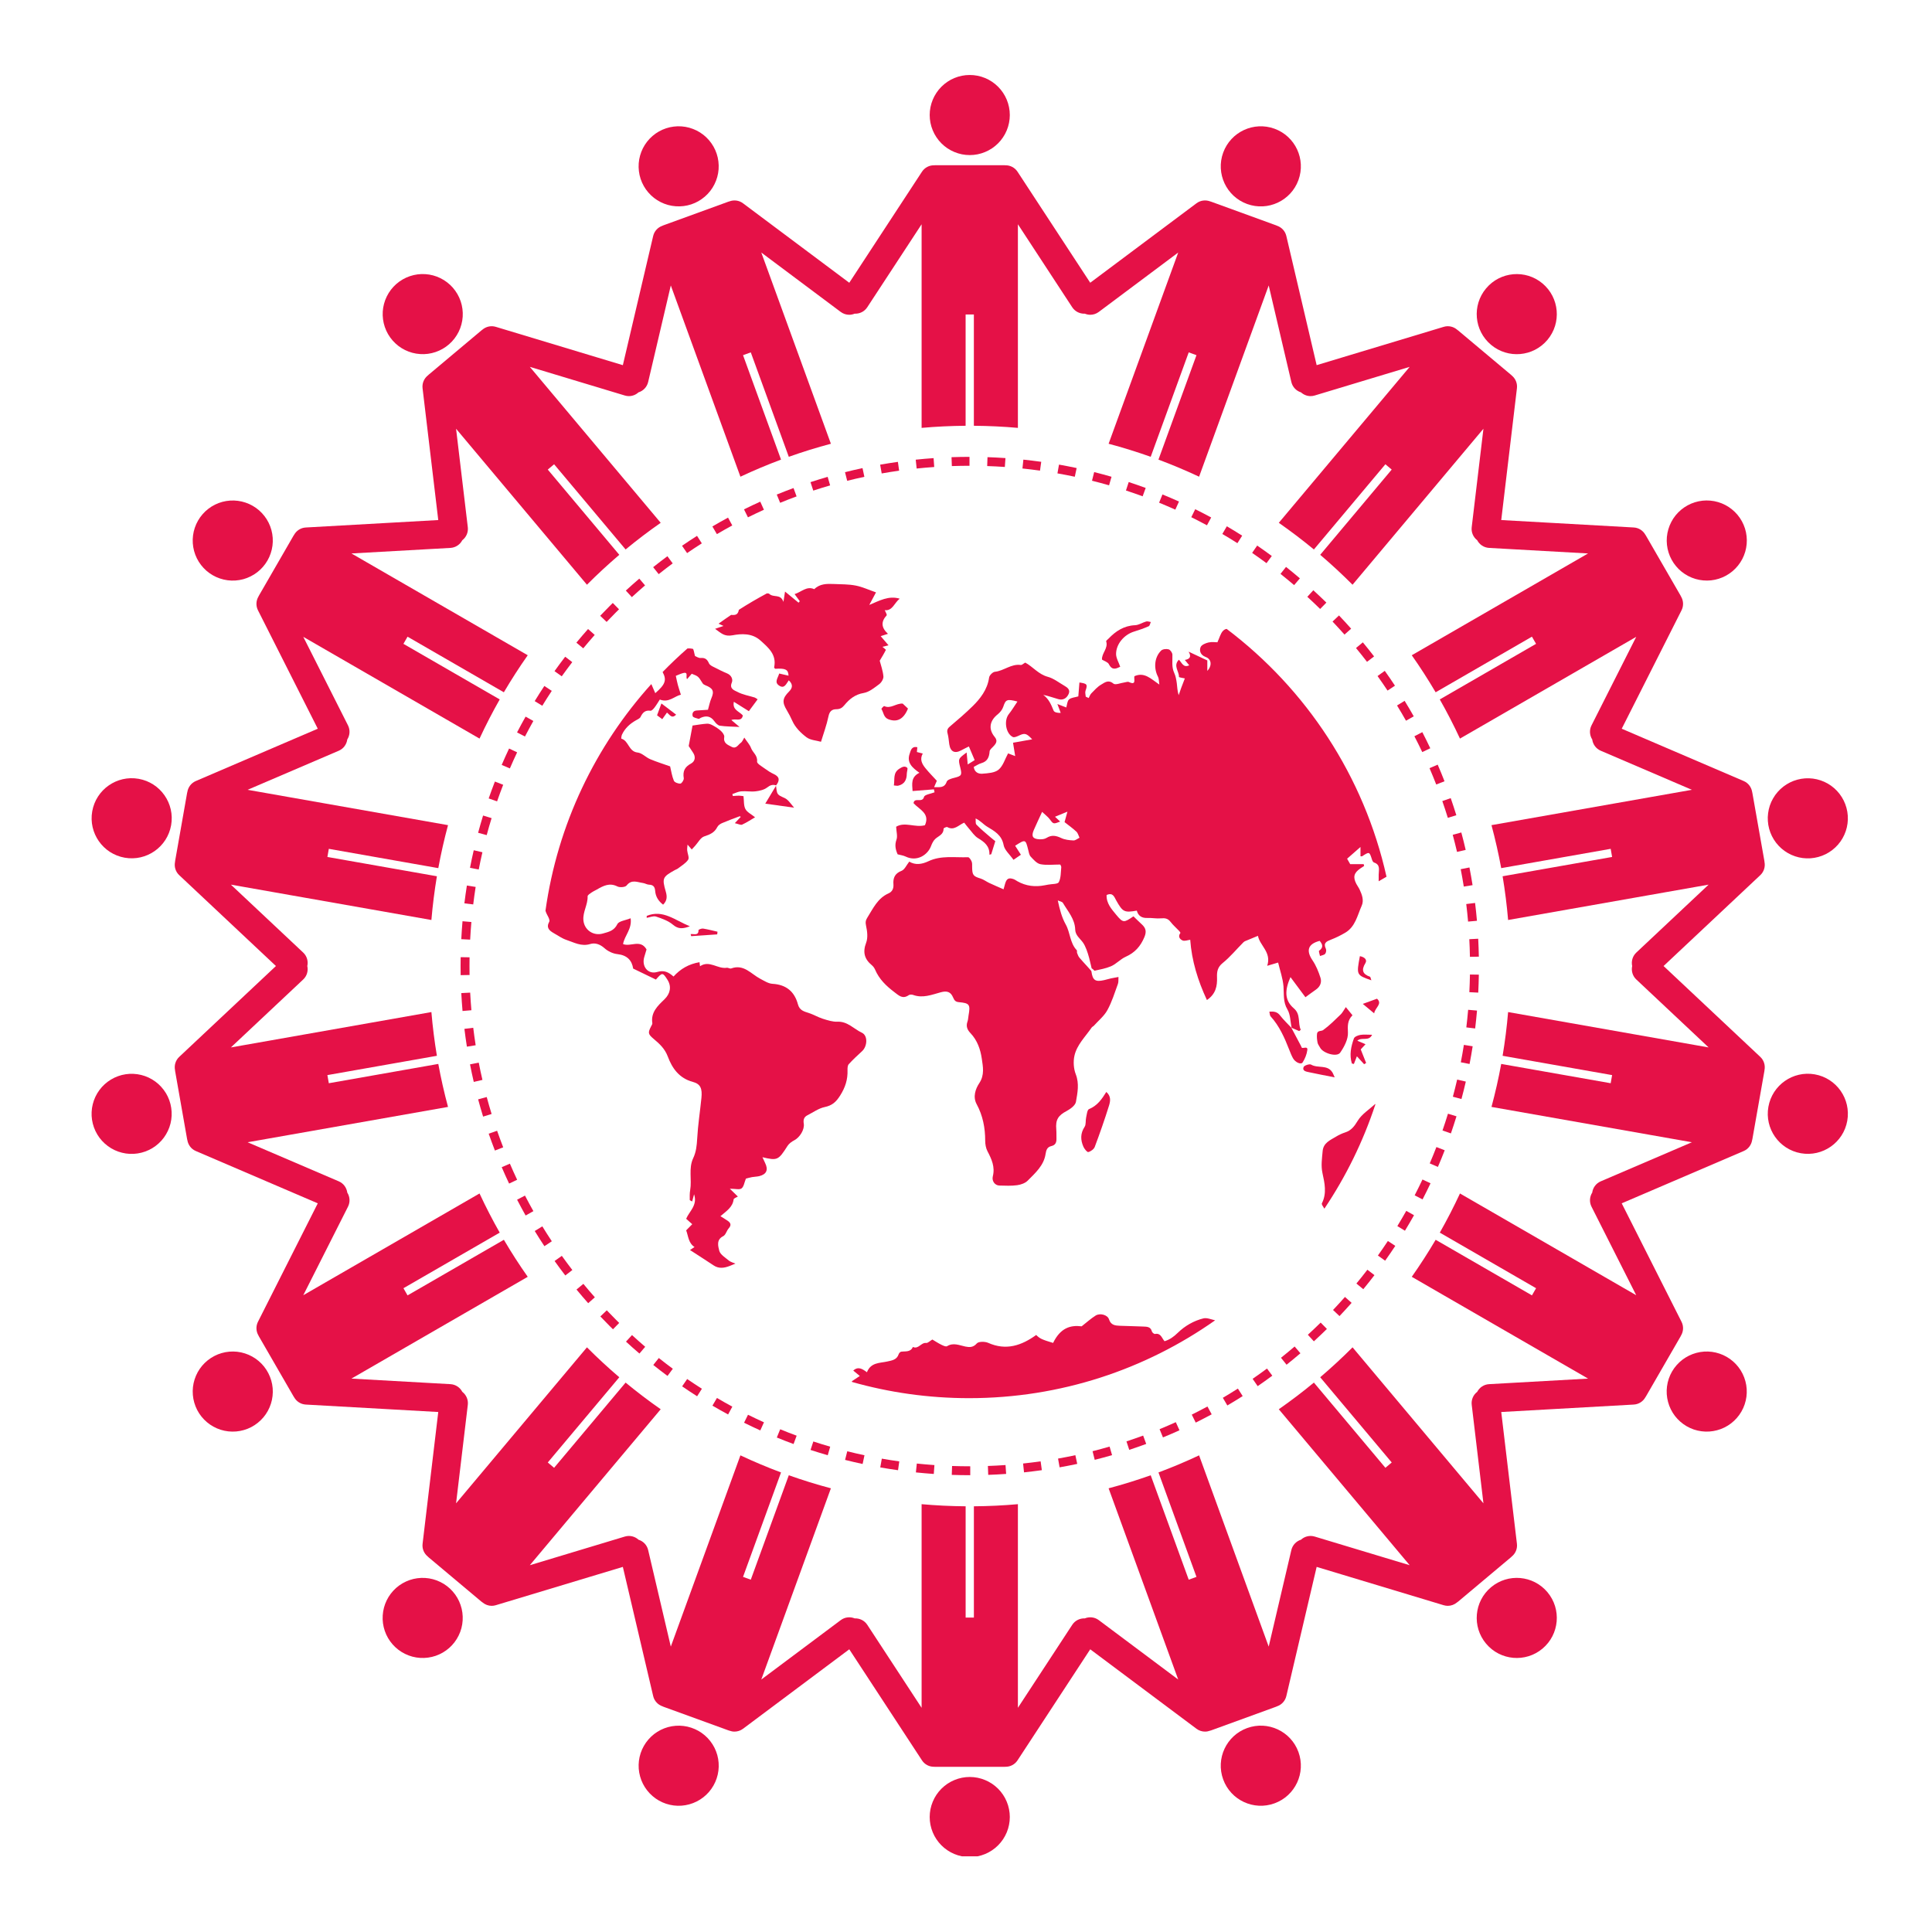 <svg xmlns="http://www.w3.org/2000/svg" xmlns:xlink="http://www.w3.org/1999/xlink" width="500" zoomAndPan="magnify" viewBox="0 0 375 375" height="500" preserveAspectRatio="xMidYMid meet" version="1.0"><defs><clipPath id="756a255de3"><path d="M 180 14.555 L 197 14.555 L 197 31 L 180 31 Z M 180 14.555 " clip-rule="nonzero"/></clipPath><clipPath id="595ec3d709"><path d="M 180 344 L 197 344 L 197 360.305 L 180 360.305 Z M 180 344 " clip-rule="nonzero"/></clipPath><clipPath id="6e1200b6e7"><path d="M 105.789 125 L 169 125 L 169 247 L 105.789 247 Z M 105.789 125 " clip-rule="nonzero"/></clipPath><clipPath id="8fb5f48a80"><path d="M 165 255 L 236 255 L 236 271.539 L 165 271.539 Z M 165 255 " clip-rule="nonzero"/></clipPath><clipPath id="05fca9dd80"><path d="M 138 113.289 L 175 113.289 L 175 144 L 138 144 Z M 138 113.289 " clip-rule="nonzero"/></clipPath><clipPath id="6b75b29d37"><path d="M 167 122 L 269.289 122 L 269.289 231 L 167 231 Z M 167 122 " clip-rule="nonzero"/></clipPath></defs><g clip-path="url(#756a255de3)"><path fill="#e51147" d="M 196.004 22.328 C 196.004 22.836 195.953 23.344 195.852 23.844 C 195.754 24.344 195.605 24.832 195.41 25.301 C 195.215 25.773 194.977 26.223 194.691 26.645 C 194.41 27.07 194.086 27.465 193.727 27.824 C 193.363 28.184 192.973 28.508 192.547 28.793 C 192.121 29.074 191.676 29.312 191.203 29.508 C 190.73 29.703 190.246 29.852 189.746 29.953 C 189.242 30.051 188.738 30.102 188.227 30.102 C 187.719 30.102 187.211 30.051 186.711 29.953 C 186.211 29.852 185.727 29.703 185.254 29.508 C 184.781 29.312 184.332 29.074 183.91 28.793 C 183.484 28.508 183.094 28.184 182.73 27.824 C 182.371 27.465 182.047 27.07 181.766 26.645 C 181.48 26.223 181.242 25.773 181.047 25.301 C 180.852 24.832 180.703 24.344 180.602 23.844 C 180.504 23.344 180.453 22.836 180.453 22.328 C 180.453 21.816 180.504 21.312 180.602 20.812 C 180.703 20.309 180.852 19.824 181.047 19.352 C 181.242 18.883 181.48 18.434 181.766 18.008 C 182.047 17.586 182.371 17.191 182.73 16.832 C 183.094 16.469 183.484 16.148 183.91 15.863 C 184.332 15.578 184.781 15.34 185.254 15.145 C 185.727 14.949 186.211 14.801 186.711 14.703 C 187.211 14.602 187.719 14.555 188.227 14.555 C 188.738 14.555 189.242 14.602 189.746 14.703 C 190.246 14.801 190.73 14.949 191.203 15.145 C 191.676 15.34 192.121 15.578 192.547 15.863 C 192.973 16.148 193.363 16.469 193.727 16.832 C 194.086 17.191 194.41 17.586 194.691 18.008 C 194.977 18.434 195.215 18.883 195.41 19.352 C 195.605 19.824 195.754 20.309 195.852 20.812 C 195.953 21.312 196.004 21.816 196.004 22.328 Z M 196.004 22.328 " fill-opacity="1" fill-rule="nonzero"/></g><path fill="#e51147" d="M 178.953 341.68 C 179.48 342.492 180.367 342.93 181.266 342.93 C 181.277 342.93 181.289 342.93 181.297 342.93 C 181.383 342.938 181.469 342.941 181.555 342.941 L 194.902 342.941 C 194.988 342.941 195.074 342.938 195.156 342.93 C 195.168 342.93 195.18 342.93 195.188 342.93 C 196.09 342.93 196.973 342.492 197.504 341.68 L 211.613 320.129 L 232.242 335.555 C 232.738 335.926 233.32 336.105 233.895 336.105 C 234.227 336.105 234.555 336.043 234.867 335.926 C 234.949 335.906 235.035 335.879 235.117 335.852 L 247.66 331.285 C 247.738 331.258 247.809 331.227 247.879 331.191 C 248.75 330.895 249.449 330.172 249.676 329.207 L 255.562 304.133 L 280.223 311.574 C 280.488 311.652 280.758 311.691 281.023 311.691 C 281.672 311.691 282.289 311.453 282.777 311.051 C 282.863 310.992 282.945 310.934 283.027 310.867 L 293.254 302.285 C 293.32 302.227 293.383 302.168 293.445 302.105 C 294.148 301.527 294.551 300.617 294.434 299.645 L 291.391 274.07 L 317.109 272.625 C 318.086 272.57 318.914 272.016 319.359 271.223 C 319.41 271.152 319.457 271.078 319.5 271.004 L 326.176 259.441 C 326.219 259.367 326.258 259.289 326.297 259.207 C 326.758 258.426 326.824 257.43 326.383 256.559 L 314.773 233.566 L 338.449 223.414 C 339.348 223.027 339.934 222.223 340.082 221.324 C 340.105 221.242 340.129 221.156 340.141 221.07 L 342.461 207.922 C 342.477 207.836 342.484 207.75 342.492 207.664 C 342.66 206.77 342.383 205.812 341.672 205.141 L 322.898 187.504 L 341.672 169.867 C 342.383 169.199 342.66 168.242 342.492 167.348 C 342.488 167.262 342.477 167.172 342.461 167.086 L 340.141 153.941 C 340.129 153.855 340.105 153.77 340.086 153.688 C 339.934 152.789 339.348 151.98 338.449 151.598 L 314.777 141.445 L 326.387 118.453 C 326.824 117.578 326.758 116.586 326.297 115.801 C 326.262 115.723 326.219 115.645 326.176 115.566 L 319.5 104.008 C 319.457 103.93 319.41 103.855 319.359 103.785 C 318.91 102.996 318.086 102.438 317.109 102.383 L 291.391 100.941 L 294.434 75.363 C 294.551 74.391 294.148 73.48 293.445 72.902 C 293.383 72.84 293.32 72.781 293.254 72.723 L 283.027 64.145 C 282.957 64.086 282.887 64.031 282.816 63.984 C 282.125 63.395 281.156 63.156 280.223 63.438 L 255.562 70.875 L 249.676 45.801 C 249.453 44.848 248.762 44.133 247.906 43.828 C 247.824 43.789 247.746 43.754 247.66 43.727 L 235.117 39.16 C 235.035 39.129 234.949 39.105 234.867 39.082 C 234.016 38.766 233.023 38.871 232.242 39.453 L 211.613 54.879 L 197.504 33.332 C 196.969 32.516 196.078 32.078 195.168 32.082 C 195.082 32.074 194.992 32.07 194.902 32.07 L 181.555 32.07 C 181.465 32.07 181.375 32.074 181.289 32.082 C 180.379 32.074 179.488 32.516 178.953 33.332 L 164.844 54.883 L 144.215 39.457 C 143.434 38.871 142.445 38.766 141.594 39.082 C 141.508 39.105 141.422 39.129 141.34 39.16 L 128.793 43.727 C 128.711 43.758 128.625 43.793 128.547 43.832 C 127.691 44.137 127.004 44.852 126.781 45.801 L 120.895 70.879 L 96.234 63.438 C 95.301 63.156 94.332 63.395 93.641 63.984 C 93.57 64.035 93.5 64.086 93.43 64.145 L 83.203 72.727 C 83.137 72.781 83.07 72.844 83.012 72.902 C 82.309 73.48 81.906 74.395 82.02 75.363 L 85.066 100.941 L 59.348 102.387 C 58.375 102.441 57.547 102.996 57.098 103.785 C 57.047 103.855 57 103.93 56.953 104.008 L 50.281 115.566 C 50.238 115.645 50.195 115.723 50.16 115.801 C 49.699 116.586 49.633 117.578 50.07 118.453 L 61.68 141.445 L 38.008 151.598 C 37.109 151.984 36.523 152.789 36.371 153.684 C 36.348 153.77 36.328 153.855 36.312 153.941 L 33.996 167.086 C 33.98 167.176 33.969 167.262 33.965 167.348 C 33.797 168.242 34.074 169.199 34.785 169.867 L 53.559 187.504 L 34.785 205.141 C 34.074 205.812 33.797 206.77 33.965 207.664 C 33.969 207.75 33.98 207.836 33.996 207.922 L 36.312 221.07 C 36.328 221.156 36.348 221.242 36.371 221.328 C 36.523 222.223 37.109 223.027 38.008 223.414 L 61.68 233.566 L 50.07 256.559 C 49.633 257.43 49.699 258.426 50.16 259.207 C 50.195 259.289 50.238 259.367 50.281 259.441 L 56.957 271.004 C 57 271.082 57.047 271.152 57.098 271.223 C 57.547 272.016 58.375 272.57 59.348 272.625 L 85.066 274.07 L 82.023 299.648 C 81.906 300.617 82.309 301.527 83.012 302.105 C 83.074 302.168 83.137 302.23 83.203 302.285 L 93.43 310.867 C 93.512 310.934 93.594 310.992 93.68 311.047 C 94.168 311.453 94.785 311.691 95.434 311.691 C 95.699 311.691 95.969 311.652 96.234 311.57 L 120.895 304.133 L 126.781 329.207 C 127.008 330.168 127.707 330.895 128.578 331.191 C 128.648 331.227 128.719 331.258 128.793 331.285 L 141.34 335.848 C 141.422 335.879 141.504 335.906 141.59 335.926 C 141.902 336.043 142.23 336.105 142.562 336.105 C 143.137 336.105 143.719 335.926 144.215 335.555 L 164.844 320.129 Z M 147.766 325.996 L 152.844 312.051 C 152.844 312.051 152.844 312.051 152.844 312.047 L 161.277 288.879 C 158.504 288.145 155.781 287.297 153.105 286.348 L 145.727 306.617 L 144.223 306.07 L 151.598 285.801 C 148.918 284.801 146.289 283.691 143.715 282.484 L 133.043 311.805 L 130.203 319.605 L 125.805 300.859 C 125.574 299.875 124.84 299.141 123.938 298.859 C 123.242 298.219 122.242 297.953 121.273 298.246 L 102.84 303.805 L 112.379 292.434 L 128.242 273.535 C 125.902 271.898 123.625 270.176 121.43 268.359 L 107.551 284.898 L 106.324 283.867 L 120.207 267.324 C 118.035 265.473 115.941 263.539 113.926 261.516 L 93.859 285.434 L 88.523 291.793 L 90.801 272.676 C 90.918 271.668 90.48 270.727 89.73 270.152 C 89.297 269.316 88.445 268.723 87.438 268.664 L 68.215 267.586 L 81.066 260.164 L 102.434 247.828 C 100.793 245.5 99.25 243.102 97.801 240.641 L 79.105 251.434 L 78.309 250.043 L 96.996 239.254 C 95.59 236.781 94.281 234.246 93.078 231.652 L 71.723 243.98 L 58.867 251.402 L 67.547 234.215 C 68.004 233.312 67.914 232.277 67.406 231.48 C 67.281 230.547 66.688 229.695 65.758 229.297 L 48.062 221.711 L 56.234 220.27 L 86.961 214.852 C 86.223 212.113 85.59 209.328 85.074 206.508 L 63.824 210.254 L 63.547 208.676 L 84.801 204.93 C 84.336 202.137 83.977 199.305 83.734 196.441 L 59.434 200.727 L 44.816 203.305 L 58.848 190.121 C 59.586 189.43 59.855 188.426 59.648 187.508 C 59.855 186.586 59.586 185.582 58.848 184.891 L 44.816 171.707 L 52.988 173.148 L 56.258 173.727 L 59.434 174.285 L 83.734 178.57 C 83.977 175.707 84.336 172.875 84.801 170.082 L 63.547 166.336 L 63.824 164.758 L 85.074 168.504 C 85.59 165.684 86.223 162.902 86.961 160.16 L 62.68 155.879 L 48.062 153.301 L 65.758 145.715 C 66.688 145.316 67.281 144.465 67.406 143.531 C 67.914 142.734 68 141.699 67.547 140.797 L 58.867 123.609 L 66.055 127.758 L 93.078 143.359 C 94.281 140.766 95.59 138.23 96.996 135.758 L 78.305 124.969 L 79.105 123.582 L 97.797 134.371 C 99.25 131.91 100.793 129.512 102.434 127.184 L 75.398 111.574 L 68.215 107.426 L 87.438 106.348 C 88.445 106.289 89.297 105.695 89.73 104.859 C 90.48 104.285 90.918 103.344 90.801 102.34 L 88.523 83.219 L 98.062 94.59 L 113.926 113.496 C 115.938 111.477 118.035 109.539 120.207 107.688 L 106.324 91.145 L 107.551 90.113 L 121.43 106.652 C 123.625 104.836 125.898 103.113 128.242 101.477 L 108.172 77.562 L 102.84 71.207 L 121.273 76.766 C 121.539 76.848 121.809 76.887 122.07 76.887 C 122.766 76.887 123.422 76.617 123.926 76.16 C 124.832 75.879 125.57 75.141 125.805 74.152 L 130.203 55.406 L 133.043 63.207 L 143.715 92.527 C 146.289 91.32 148.918 90.211 151.598 89.211 L 144.223 68.941 L 145.727 68.395 L 153.105 88.664 C 155.781 87.715 158.504 86.867 161.277 86.133 L 150.605 56.812 L 147.766 49.016 L 163.184 60.547 C 163.684 60.918 164.262 61.098 164.84 61.098 C 165.203 61.098 165.566 61.02 165.902 60.879 C 165.941 60.883 165.984 60.887 166.023 60.887 C 166.922 60.887 167.809 60.449 168.336 59.637 L 178.883 43.531 L 178.883 83.051 C 181.699 82.801 184.551 82.664 187.426 82.641 L 187.426 61.043 L 189.027 61.043 L 189.027 82.641 C 191.906 82.664 194.754 82.801 197.574 83.051 L 197.574 43.527 L 208.117 59.637 C 208.648 60.445 209.531 60.887 210.434 60.887 C 210.473 60.887 210.512 60.879 210.551 60.879 C 210.891 61.02 211.254 61.098 211.617 61.098 C 212.195 61.098 212.773 60.918 213.27 60.547 L 228.691 49.016 L 225.852 56.812 L 215.18 86.133 C 217.949 86.867 220.676 87.715 223.352 88.664 L 230.73 68.395 L 232.234 68.941 L 224.855 89.211 C 227.539 90.211 230.168 91.32 232.742 92.527 L 241.176 69.355 L 246.254 55.406 L 250.652 74.152 C 250.883 75.141 251.621 75.879 252.527 76.16 C 253.031 76.617 253.691 76.887 254.383 76.887 C 254.648 76.887 254.918 76.848 255.184 76.766 L 273.617 71.207 L 264.074 82.578 L 248.215 101.477 C 250.555 103.113 252.828 104.836 255.027 106.652 L 268.902 90.113 L 270.129 91.145 L 256.25 107.688 C 258.418 109.539 260.516 111.473 262.527 113.496 L 282.164 90.094 L 287.934 83.219 L 285.656 102.336 C 285.539 103.344 285.977 104.285 286.723 104.859 C 287.16 105.695 288.012 106.289 289.02 106.348 L 308.242 107.426 L 301.059 111.574 L 274.023 127.184 C 275.664 129.512 277.207 131.91 278.656 134.371 L 297.348 123.578 L 298.148 124.969 L 279.461 135.758 C 280.867 138.23 282.172 140.766 283.379 143.359 L 310.402 127.758 L 317.59 123.609 L 308.91 140.797 C 308.453 141.699 308.543 142.734 309.051 143.531 C 309.176 144.465 309.77 145.316 310.699 145.715 L 328.395 153.301 L 320.223 154.742 L 289.496 160.16 C 290.23 162.898 290.863 165.684 291.383 168.504 L 312.633 164.758 L 312.91 166.336 L 291.656 170.082 C 292.121 172.875 292.48 175.707 292.723 178.57 L 317.023 174.285 L 331.641 171.707 L 317.609 184.891 C 316.871 185.582 316.602 186.586 316.805 187.508 C 316.602 188.426 316.871 189.43 317.609 190.121 L 331.641 203.305 L 317.023 200.727 L 292.723 196.441 C 292.48 199.305 292.121 202.137 291.656 204.93 L 312.91 208.676 L 312.633 210.254 L 291.383 206.508 C 290.867 209.328 290.234 212.113 289.496 214.852 L 320.223 220.27 L 328.395 221.711 L 310.703 229.297 C 309.77 229.695 309.176 230.547 309.051 231.48 C 308.543 232.277 308.457 233.312 308.91 234.215 L 317.59 251.402 L 310.402 247.254 L 283.379 231.652 C 282.176 234.246 280.867 236.781 279.465 239.254 L 298.152 250.043 L 297.352 251.43 L 278.66 240.641 C 277.207 243.102 275.664 245.5 274.023 247.828 L 301.059 263.438 L 308.246 267.586 L 289.023 268.664 C 288.012 268.723 287.16 269.316 286.727 270.152 C 285.977 270.727 285.539 271.668 285.66 272.676 L 287.934 291.793 L 282.164 284.918 L 262.531 261.516 C 260.52 263.535 258.422 265.473 256.25 267.324 L 270.133 283.867 L 268.906 284.898 L 255.027 268.359 C 252.832 270.176 250.559 271.898 248.215 273.535 L 264.078 292.434 L 273.617 303.805 L 255.184 298.246 C 254.215 297.953 253.215 298.219 252.52 298.855 C 251.617 299.141 250.887 299.875 250.652 300.859 L 246.254 319.605 L 241.176 305.656 L 232.742 282.484 C 230.168 283.691 227.539 284.801 224.859 285.801 L 232.234 306.07 L 230.73 306.617 L 223.352 286.348 C 220.676 287.297 217.953 288.145 215.18 288.879 L 225.852 318.199 L 228.691 325.996 L 213.273 314.465 C 212.461 313.859 211.43 313.77 210.559 314.129 C 209.613 314.09 208.672 314.527 208.121 315.375 L 197.574 331.48 L 197.574 291.961 C 194.758 292.211 191.906 292.348 189.031 292.371 L 189.031 313.969 L 187.43 313.969 L 187.43 292.371 C 184.551 292.348 181.703 292.211 178.883 291.961 L 178.883 331.484 L 168.34 315.375 C 167.785 314.527 166.844 314.09 165.902 314.129 C 165.031 313.77 163.996 313.859 163.188 314.465 Z M 147.766 325.996 " fill-opacity="1" fill-rule="nonzero"/><g clip-path="url(#595ec3d709)"><path fill="#e51147" d="M 196.004 352.684 C 196.004 353.195 195.953 353.699 195.852 354.199 C 195.754 354.703 195.605 355.188 195.41 355.66 C 195.215 356.129 194.977 356.578 194.691 357.004 C 194.41 357.426 194.086 357.82 193.727 358.18 C 193.363 358.543 192.973 358.863 192.547 359.148 C 192.121 359.43 191.676 359.672 191.203 359.867 C 190.73 360.062 190.246 360.211 189.746 360.309 C 189.242 360.41 188.738 360.457 188.227 360.457 C 187.719 360.457 187.211 360.41 186.711 360.309 C 186.211 360.211 185.727 360.062 185.254 359.867 C 184.781 359.672 184.332 359.43 183.91 359.148 C 183.484 358.863 183.094 358.543 182.73 358.18 C 182.371 357.82 182.047 357.426 181.766 357.004 C 181.48 356.578 181.242 356.129 181.047 355.66 C 180.852 355.188 180.703 354.703 180.602 354.199 C 180.504 353.699 180.453 353.195 180.453 352.684 C 180.453 352.172 180.504 351.668 180.602 351.168 C 180.703 350.668 180.852 350.18 181.047 349.711 C 181.242 349.238 181.48 348.789 181.766 348.363 C 182.047 347.941 182.371 347.547 182.73 347.188 C 183.094 346.828 183.484 346.504 183.91 346.219 C 184.332 345.938 184.781 345.699 185.254 345.504 C 185.727 345.309 186.211 345.16 186.711 345.059 C 187.211 344.961 187.719 344.91 188.227 344.91 C 188.738 344.91 189.242 344.961 189.746 345.059 C 190.246 345.16 190.73 345.309 191.203 345.504 C 191.676 345.699 192.121 345.938 192.547 346.219 C 192.973 346.504 193.363 346.828 193.727 347.188 C 194.086 347.547 194.41 347.941 194.691 348.363 C 194.977 348.789 195.215 349.238 195.41 349.711 C 195.605 350.18 195.754 350.668 195.852 351.168 C 195.953 351.668 196.004 352.172 196.004 352.684 Z M 196.004 352.684 " fill-opacity="1" fill-rule="nonzero"/></g><path fill="#e51147" d="M 132.301 24.531 C 132.809 24.57 133.309 24.656 133.801 24.793 C 134.293 24.93 134.766 25.113 135.223 25.34 C 135.68 25.57 136.109 25.844 136.512 26.156 C 136.914 26.473 137.281 26.82 137.613 27.207 C 137.945 27.594 138.238 28.012 138.492 28.453 C 138.742 28.898 138.949 29.363 139.109 29.848 C 139.27 30.332 139.379 30.828 139.441 31.336 C 139.504 31.84 139.516 32.348 139.48 32.859 C 139.441 33.367 139.355 33.867 139.219 34.359 C 139.082 34.852 138.898 35.324 138.668 35.781 C 138.441 36.238 138.168 36.668 137.855 37.07 C 137.539 37.473 137.188 37.84 136.801 38.172 C 136.414 38.504 136 38.797 135.555 39.051 C 135.113 39.301 134.648 39.508 134.164 39.668 C 133.68 39.828 133.184 39.938 132.676 40 C 132.168 40.062 131.66 40.074 131.152 40.035 C 130.645 40 130.145 39.914 129.652 39.777 C 129.16 39.641 128.684 39.457 128.23 39.227 C 127.773 38.996 127.344 38.727 126.941 38.41 C 126.539 38.098 126.172 37.746 125.84 37.359 C 125.504 36.973 125.211 36.559 124.961 36.113 C 124.711 35.672 124.504 35.207 124.344 34.723 C 124.184 34.238 124.074 33.742 124.012 33.234 C 123.949 32.727 123.938 32.219 123.973 31.711 C 124.012 31.203 124.098 30.699 124.234 30.211 C 124.371 29.719 124.555 29.242 124.781 28.789 C 125.012 28.332 125.285 27.902 125.598 27.5 C 125.914 27.098 126.262 26.73 126.648 26.398 C 127.035 26.062 127.453 25.77 127.895 25.52 C 128.34 25.27 128.805 25.062 129.289 24.902 C 129.773 24.742 130.27 24.633 130.777 24.57 C 131.281 24.508 131.789 24.492 132.301 24.531 Z M 132.301 24.531 " fill-opacity="1" fill-rule="nonzero"/><path fill="#e51147" d="M 247.383 350.027 C 251.414 348.559 253.496 344.098 252.027 340.062 C 250.559 336.027 246.098 333.949 242.062 335.418 C 238.027 336.887 235.949 341.348 237.418 345.383 C 238.887 349.418 243.348 351.496 247.383 350.027 Z M 247.383 350.027 " fill-opacity="1" fill-rule="nonzero"/><path fill="#e51147" d="M 85.492 53.996 C 85.949 54.219 86.379 54.488 86.785 54.801 C 87.191 55.109 87.562 55.457 87.898 55.844 C 88.234 56.227 88.531 56.641 88.785 57.082 C 89.039 57.523 89.25 57.984 89.414 58.469 C 89.578 58.953 89.691 59.449 89.758 59.953 C 89.824 60.461 89.844 60.969 89.809 61.477 C 89.777 61.984 89.691 62.488 89.559 62.98 C 89.43 63.473 89.25 63.949 89.023 64.406 C 88.797 64.863 88.527 65.297 88.219 65.699 C 87.906 66.105 87.559 66.477 87.176 66.812 C 86.793 67.148 86.379 67.445 85.938 67.699 C 85.496 67.953 85.031 68.164 84.551 68.328 C 84.066 68.492 83.57 68.609 83.066 68.676 C 82.559 68.742 82.051 68.758 81.543 68.723 C 81.031 68.691 80.531 68.605 80.039 68.477 C 79.547 68.344 79.07 68.164 78.613 67.938 C 78.152 67.711 77.723 67.445 77.316 67.133 C 76.914 66.82 76.543 66.473 76.207 66.09 C 75.871 65.707 75.574 65.293 75.32 64.852 C 75.062 64.41 74.855 63.945 74.691 63.465 C 74.527 62.98 74.41 62.484 74.344 61.98 C 74.277 61.473 74.262 60.965 74.293 60.457 C 74.328 59.945 74.41 59.445 74.543 58.953 C 74.676 58.461 74.855 57.984 75.082 57.527 C 75.305 57.07 75.574 56.637 75.887 56.23 C 76.195 55.828 76.543 55.457 76.926 55.121 C 77.312 54.785 77.723 54.488 78.168 54.234 C 78.609 53.977 79.07 53.77 79.555 53.605 C 80.039 53.441 80.531 53.324 81.039 53.258 C 81.543 53.191 82.051 53.176 82.562 53.211 C 83.07 53.242 83.574 53.324 84.066 53.457 C 84.559 53.59 85.035 53.77 85.492 53.996 Z M 85.492 53.996 " fill-opacity="1" fill-rule="nonzero"/><path fill="#e51147" d="M 289.406 308.086 C 286.117 310.844 285.688 315.746 288.449 319.035 C 291.207 322.324 296.109 322.754 299.398 319.996 C 302.688 317.234 303.117 312.332 300.359 309.043 C 297.598 305.754 292.695 305.324 289.406 308.086 Z M 289.406 308.086 " fill-opacity="1" fill-rule="nonzero"/><path fill="#e51147" d="M 51.336 100.176 C 51.648 100.578 51.918 101.008 52.145 101.469 C 52.371 101.926 52.551 102.398 52.684 102.891 C 52.816 103.387 52.898 103.887 52.934 104.395 C 52.969 104.906 52.953 105.414 52.887 105.918 C 52.82 106.426 52.707 106.918 52.543 107.402 C 52.383 107.887 52.172 108.352 51.918 108.793 C 51.664 109.234 51.367 109.648 51.031 110.035 C 50.695 110.418 50.328 110.766 49.922 111.078 C 49.52 111.391 49.086 111.656 48.629 111.883 C 48.172 112.113 47.699 112.293 47.207 112.426 C 46.711 112.559 46.211 112.641 45.703 112.676 C 45.191 112.711 44.684 112.695 44.18 112.629 C 43.672 112.562 43.176 112.449 42.695 112.285 C 42.211 112.121 41.746 111.914 41.305 111.66 C 40.863 111.406 40.449 111.109 40.062 110.773 C 39.68 110.438 39.332 110.07 39.02 109.664 C 38.707 109.262 38.438 108.828 38.211 108.371 C 37.984 107.914 37.805 107.441 37.672 106.945 C 37.539 106.453 37.457 105.953 37.422 105.445 C 37.387 104.934 37.402 104.426 37.469 103.922 C 37.535 103.414 37.648 102.918 37.812 102.438 C 37.973 101.953 38.184 101.488 38.438 101.047 C 38.691 100.605 38.988 100.191 39.324 99.805 C 39.656 99.422 40.027 99.074 40.434 98.762 C 40.836 98.449 41.27 98.18 41.727 97.953 C 42.184 97.727 42.656 97.547 43.148 97.414 C 43.645 97.281 44.145 97.199 44.652 97.164 C 45.164 97.129 45.672 97.145 46.176 97.211 C 46.684 97.277 47.176 97.391 47.66 97.555 C 48.145 97.715 48.609 97.926 49.051 98.18 C 49.492 98.434 49.906 98.727 50.293 99.062 C 50.676 99.398 51.023 99.77 51.336 100.176 Z M 51.336 100.176 " fill-opacity="1" fill-rule="nonzero"/><path fill="#e51147" d="M 338.781 268.09 C 338.914 268.582 338.996 269.086 339.031 269.594 C 339.062 270.102 339.047 270.609 338.98 271.117 C 338.914 271.621 338.797 272.117 338.633 272.602 C 338.469 273.086 338.262 273.547 338.004 273.988 C 337.75 274.43 337.453 274.844 337.117 275.227 C 336.781 275.613 336.41 275.957 336.004 276.27 C 335.602 276.582 335.168 276.848 334.711 277.074 C 334.254 277.301 333.777 277.48 333.285 277.609 C 332.793 277.742 332.289 277.824 331.781 277.859 C 331.273 277.895 330.766 277.875 330.258 277.809 C 329.754 277.742 329.258 277.629 328.773 277.465 C 328.289 277.301 327.828 277.09 327.387 276.836 C 326.945 276.578 326.531 276.285 326.148 275.945 C 325.762 275.609 325.418 275.238 325.105 274.836 C 324.793 274.43 324.527 273.996 324.301 273.539 C 324.074 273.082 323.895 272.605 323.766 272.113 C 323.633 271.621 323.551 271.121 323.516 270.609 C 323.48 270.102 323.5 269.594 323.566 269.086 C 323.633 268.582 323.746 268.086 323.91 267.602 C 324.074 267.121 324.285 266.656 324.539 266.215 C 324.797 265.773 325.09 265.359 325.43 264.977 C 325.766 264.594 326.137 264.246 326.539 263.934 C 326.945 263.625 327.379 263.355 327.836 263.129 C 328.293 262.902 328.77 262.727 329.262 262.594 C 329.754 262.461 330.254 262.379 330.766 262.344 C 331.273 262.312 331.781 262.328 332.289 262.395 C 332.793 262.461 333.289 262.578 333.773 262.742 C 334.254 262.906 334.719 263.113 335.16 263.371 C 335.602 263.625 336.016 263.922 336.398 264.258 C 336.781 264.594 337.129 264.965 337.441 265.371 C 337.75 265.773 338.02 266.207 338.246 266.664 C 338.473 267.121 338.648 267.598 338.781 268.09 Z M 338.781 268.09 " fill-opacity="1" fill-rule="nonzero"/><path fill="#e51147" d="M 24.211 166.48 C 28.438 167.223 32.469 164.402 33.215 160.172 C 33.961 155.945 31.137 151.914 26.91 151.168 C 22.68 150.422 18.648 153.246 17.902 157.473 C 17.156 161.699 19.98 165.734 24.211 166.48 Z M 24.211 166.48 " fill-opacity="1" fill-rule="nonzero"/><path fill="#e51147" d="M 349.547 223.844 C 353.773 224.59 357.809 221.766 358.555 217.539 C 359.297 213.309 356.477 209.277 352.246 208.531 C 348.02 207.789 343.988 210.609 343.242 214.84 C 342.496 219.066 345.32 223.098 349.547 223.844 Z M 349.547 223.844 " fill-opacity="1" fill-rule="nonzero"/><path fill="#e51147" d="M 31.293 210.961 C 31.637 211.336 31.941 211.746 32.207 212.18 C 32.469 212.617 32.688 213.078 32.863 213.559 C 33.035 214.039 33.16 214.531 33.234 215.035 C 33.312 215.539 33.34 216.047 33.316 216.555 C 33.293 217.066 33.219 217.57 33.098 218.062 C 32.973 218.559 32.805 219.039 32.586 219.5 C 32.371 219.961 32.109 220.398 31.809 220.809 C 31.504 221.223 31.164 221.598 30.789 221.941 C 30.41 222.285 30.004 222.59 29.566 222.855 C 29.129 223.117 28.672 223.336 28.191 223.508 C 27.711 223.684 27.219 223.809 26.711 223.883 C 26.207 223.961 25.699 223.988 25.191 223.965 C 24.68 223.941 24.18 223.867 23.684 223.742 C 23.188 223.621 22.707 223.453 22.246 223.234 C 21.785 223.02 21.348 222.758 20.938 222.453 C 20.527 222.152 20.148 221.812 19.805 221.434 C 19.461 221.059 19.156 220.652 18.895 220.215 C 18.629 219.777 18.41 219.316 18.238 218.836 C 18.066 218.359 17.941 217.863 17.863 217.359 C 17.785 216.855 17.762 216.348 17.785 215.84 C 17.809 215.328 17.879 214.824 18.004 214.332 C 18.125 213.836 18.297 213.355 18.512 212.895 C 18.73 212.434 18.988 211.996 19.293 211.586 C 19.594 211.172 19.934 210.797 20.312 210.453 C 20.691 210.109 21.098 209.805 21.535 209.543 C 21.973 209.277 22.43 209.059 22.91 208.887 C 23.391 208.711 23.883 208.586 24.387 208.512 C 24.891 208.434 25.398 208.406 25.91 208.434 C 26.418 208.457 26.922 208.527 27.418 208.652 C 27.914 208.773 28.391 208.941 28.852 209.16 C 29.316 209.379 29.75 209.637 30.164 209.941 C 30.574 210.242 30.949 210.582 31.293 210.961 Z M 31.293 210.961 " fill-opacity="1" fill-rule="nonzero"/><path fill="#e51147" d="M 358.398 156.809 C 358.535 157.301 358.617 157.801 358.652 158.312 C 358.688 158.82 358.672 159.328 358.605 159.836 C 358.539 160.34 358.426 160.836 358.262 161.32 C 358.098 161.805 357.891 162.266 357.637 162.707 C 357.383 163.152 357.086 163.566 356.75 163.949 C 356.414 164.332 356.047 164.684 355.641 164.992 C 355.238 165.305 354.805 165.574 354.348 165.801 C 353.891 166.027 353.418 166.207 352.922 166.34 C 352.43 166.473 351.93 166.559 351.422 166.594 C 350.91 166.625 350.402 166.609 349.898 166.547 C 349.391 166.48 348.895 166.367 348.414 166.203 C 347.93 166.039 347.465 165.832 347.023 165.578 C 346.582 165.324 346.168 165.027 345.781 164.691 C 345.398 164.355 345.051 163.984 344.738 163.582 C 344.426 163.176 344.156 162.746 343.93 162.289 C 343.703 161.832 343.523 161.355 343.391 160.863 C 343.258 160.371 343.172 159.871 343.141 159.359 C 343.105 158.852 343.121 158.344 343.188 157.84 C 343.25 157.332 343.367 156.836 343.527 156.352 C 343.691 155.871 343.898 155.406 344.156 154.965 C 344.41 154.52 344.703 154.105 345.039 153.723 C 345.375 153.34 345.746 152.992 346.148 152.68 C 346.555 152.367 346.984 152.098 347.441 151.871 C 347.898 151.645 348.375 151.465 348.867 151.332 C 349.359 151.199 349.859 151.113 350.371 151.078 C 350.879 151.047 351.387 151.062 351.895 151.125 C 352.398 151.191 352.895 151.305 353.379 151.469 C 353.863 151.633 354.324 151.84 354.77 152.094 C 355.211 152.348 355.625 152.645 356.008 152.98 C 356.395 153.316 356.742 153.688 357.051 154.09 C 357.363 154.496 357.633 154.926 357.859 155.383 C 358.086 155.84 358.266 156.316 358.398 156.809 Z M 358.398 156.809 " fill-opacity="1" fill-rule="nonzero"/><path fill="#e51147" d="M 52.082 266.531 C 52.316 266.984 52.504 267.457 52.648 267.945 C 52.789 268.438 52.883 268.938 52.926 269.445 C 52.969 269.953 52.961 270.461 52.902 270.969 C 52.848 271.477 52.742 271.973 52.586 272.457 C 52.43 272.945 52.23 273.41 51.984 273.859 C 51.738 274.305 51.449 274.723 51.121 275.113 C 50.793 275.504 50.426 275.859 50.027 276.176 C 49.629 276.496 49.203 276.773 48.75 277.008 C 48.297 277.242 47.824 277.43 47.336 277.57 C 46.844 277.711 46.344 277.805 45.836 277.848 C 45.328 277.891 44.82 277.883 44.312 277.828 C 43.805 277.77 43.309 277.664 42.82 277.512 C 42.336 277.355 41.867 277.156 41.422 276.906 C 40.973 276.66 40.555 276.375 40.164 276.043 C 39.777 275.715 39.422 275.352 39.102 274.953 C 38.785 274.555 38.508 274.129 38.273 273.676 C 38.039 273.219 37.852 272.75 37.711 272.258 C 37.566 271.77 37.477 271.27 37.434 270.758 C 37.391 270.25 37.395 269.742 37.453 269.234 C 37.508 268.73 37.617 268.23 37.77 267.746 C 37.926 267.258 38.125 266.793 38.371 266.344 C 38.617 265.898 38.906 265.48 39.234 265.09 C 39.566 264.699 39.93 264.344 40.328 264.027 C 40.727 263.707 41.152 263.434 41.605 263.199 C 42.059 262.961 42.531 262.773 43.023 262.633 C 43.512 262.492 44.012 262.398 44.52 262.355 C 45.027 262.312 45.539 262.32 46.043 262.375 C 46.551 262.434 47.047 262.539 47.535 262.695 C 48.02 262.848 48.488 263.051 48.934 263.297 C 49.383 263.543 49.801 263.832 50.191 264.16 C 50.582 264.488 50.934 264.852 51.254 265.25 C 51.57 265.652 51.848 266.078 52.082 266.531 Z M 52.082 266.531 " fill-opacity="1" fill-rule="nonzero"/><path fill="#e51147" d="M 331.973 97.172 C 332.48 97.215 332.98 97.309 333.469 97.453 C 333.957 97.598 334.43 97.785 334.883 98.023 C 335.336 98.258 335.762 98.539 336.156 98.859 C 336.555 99.176 336.918 99.535 337.246 99.926 C 337.574 100.316 337.859 100.734 338.105 101.184 C 338.348 101.633 338.547 102.098 338.703 102.586 C 338.855 103.074 338.957 103.57 339.012 104.078 C 339.066 104.586 339.074 105.094 339.027 105.602 C 338.984 106.109 338.887 106.609 338.746 107.098 C 338.602 107.59 338.41 108.059 338.176 108.512 C 337.938 108.965 337.66 109.391 337.34 109.789 C 337.02 110.184 336.664 110.547 336.273 110.875 C 335.883 111.203 335.461 111.488 335.016 111.734 C 334.566 111.98 334.098 112.18 333.613 112.332 C 333.125 112.484 332.629 112.59 332.121 112.645 C 331.613 112.699 331.105 112.703 330.598 112.656 C 330.09 112.613 329.59 112.52 329.098 112.375 C 328.609 112.23 328.137 112.043 327.688 111.805 C 327.234 111.57 326.809 111.289 326.41 110.973 C 326.012 110.652 325.648 110.297 325.324 109.902 C 324.996 109.512 324.707 109.094 324.465 108.645 C 324.219 108.195 324.02 107.73 323.867 107.242 C 323.715 106.754 323.609 106.258 323.555 105.75 C 323.5 105.242 323.496 104.734 323.539 104.227 C 323.586 103.719 323.68 103.219 323.824 102.73 C 323.969 102.238 324.156 101.77 324.395 101.316 C 324.629 100.863 324.906 100.438 325.227 100.039 C 325.547 99.645 325.902 99.281 326.293 98.953 C 326.688 98.625 327.105 98.34 327.555 98.094 C 328 97.848 328.469 97.648 328.957 97.496 C 329.441 97.344 329.941 97.242 330.449 97.184 C 330.953 97.129 331.465 97.125 331.973 97.172 Z M 331.973 97.172 " fill-opacity="1" fill-rule="nonzero"/><path fill="#e51147" d="M 82.527 306.281 C 83.039 306.312 83.539 306.395 84.031 306.523 C 84.527 306.656 85.004 306.832 85.461 307.059 C 85.918 307.281 86.352 307.547 86.758 307.859 C 87.164 308.168 87.535 308.516 87.871 308.898 C 88.211 309.281 88.508 309.691 88.762 310.133 C 89.02 310.574 89.23 311.035 89.395 311.52 C 89.562 312.004 89.68 312.496 89.746 313.004 C 89.816 313.508 89.832 314.016 89.801 314.527 C 89.77 315.035 89.688 315.535 89.559 316.031 C 89.426 316.523 89.25 317 89.023 317.457 C 88.801 317.918 88.531 318.348 88.223 318.754 C 87.914 319.16 87.566 319.531 87.184 319.871 C 86.801 320.207 86.391 320.504 85.949 320.762 C 85.508 321.016 85.043 321.227 84.562 321.395 C 84.078 321.559 83.586 321.676 83.078 321.742 C 82.574 321.812 82.066 321.828 81.555 321.797 C 81.047 321.766 80.543 321.684 80.051 321.555 C 79.559 321.422 79.082 321.246 78.625 321.02 C 78.164 320.797 77.734 320.527 77.328 320.219 C 76.922 319.91 76.551 319.562 76.211 319.18 C 75.875 318.797 75.578 318.387 75.32 317.945 C 75.062 317.504 74.852 317.043 74.688 316.559 C 74.523 316.074 74.406 315.582 74.336 315.074 C 74.27 314.57 74.25 314.062 74.285 313.551 C 74.316 313.043 74.398 312.543 74.527 312.047 C 74.656 311.555 74.836 311.078 75.059 310.621 C 75.285 310.16 75.551 309.73 75.859 309.324 C 76.172 308.918 76.516 308.547 76.898 308.207 C 77.281 307.871 77.695 307.574 78.137 307.316 C 78.578 307.062 79.039 306.852 79.523 306.684 C 80.004 306.52 80.5 306.402 81.004 306.336 C 81.512 306.266 82.02 306.25 82.527 306.281 Z M 82.527 306.281 " fill-opacity="1" fill-rule="nonzero"/><path fill="#e51147" d="M 289.406 66.926 C 292.695 69.688 297.598 69.258 300.359 65.969 C 303.117 62.68 302.688 57.777 299.398 55.016 C 296.109 52.258 291.207 52.688 288.449 55.977 C 285.688 59.266 286.117 64.168 289.406 66.926 Z M 289.406 66.926 " fill-opacity="1" fill-rule="nonzero"/><path fill="#e51147" d="M 139.227 340.66 C 139.363 341.152 139.449 341.652 139.484 342.16 C 139.523 342.672 139.508 343.18 139.445 343.684 C 139.383 344.191 139.27 344.688 139.109 345.172 C 138.949 345.656 138.742 346.121 138.492 346.562 C 138.238 347.008 137.945 347.422 137.613 347.809 C 137.277 348.195 136.91 348.547 136.508 348.859 C 136.105 349.172 135.676 349.445 135.219 349.672 C 134.762 349.902 134.289 350.082 133.797 350.219 C 133.305 350.355 132.805 350.441 132.293 350.48 C 131.785 350.516 131.277 350.504 130.77 350.441 C 130.266 350.375 129.77 350.266 129.285 350.105 C 128.801 349.945 128.336 349.738 127.891 349.484 C 127.449 349.234 127.035 348.941 126.648 348.605 C 126.262 348.273 125.91 347.902 125.598 347.5 C 125.285 347.098 125.012 346.668 124.785 346.215 C 124.555 345.758 124.371 345.281 124.238 344.789 C 124.102 344.297 124.016 343.797 123.977 343.289 C 123.941 342.781 123.953 342.273 124.016 341.766 C 124.078 341.258 124.191 340.762 124.352 340.277 C 124.512 339.793 124.719 339.328 124.973 338.887 C 125.223 338.441 125.516 338.027 125.852 337.641 C 126.184 337.254 126.551 336.906 126.953 336.59 C 127.359 336.277 127.785 336.008 128.242 335.777 C 128.699 335.547 129.172 335.367 129.664 335.23 C 130.156 335.094 130.66 335.008 131.168 334.973 C 131.676 334.934 132.184 334.949 132.691 335.012 C 133.199 335.074 133.691 335.184 134.176 335.348 C 134.66 335.508 135.125 335.715 135.57 335.965 C 136.016 336.219 136.43 336.512 136.816 336.844 C 137.203 337.176 137.551 337.547 137.863 337.949 C 138.18 338.352 138.449 338.781 138.68 339.238 C 138.906 339.691 139.09 340.168 139.227 340.66 Z M 139.227 340.66 " fill-opacity="1" fill-rule="nonzero"/><path fill="#e51147" d="M 242.062 39.594 C 246.098 41.062 250.559 38.98 252.027 34.949 C 253.496 30.914 251.418 26.453 247.383 24.984 C 243.348 23.516 238.887 25.594 237.418 29.629 C 235.949 33.664 238.031 38.125 242.062 39.594 Z M 242.062 39.594 " fill-opacity="1" fill-rule="nonzero"/><path fill="#e51147" d="M 221.785 96.332 L 222.379 94.711 C 221.293 94.309 220.184 93.926 219.082 93.566 L 218.547 95.207 C 219.625 95.559 220.715 95.938 221.785 96.332 Z M 221.785 96.332 " fill-opacity="1" fill-rule="nonzero"/><path fill="#e51147" d="M 205.367 283.109 L 205.668 284.809 C 206.805 284.609 207.957 284.383 209.09 284.141 L 208.727 282.453 C 207.617 282.691 206.484 282.91 205.367 283.109 Z M 205.367 283.109 " fill-opacity="1" fill-rule="nonzero"/><path fill="#e51147" d="M 237.352 271.312 L 238.227 272.801 C 239.227 272.215 240.227 271.602 241.203 270.98 L 240.273 269.523 C 239.316 270.133 238.332 270.734 237.352 271.312 Z M 237.352 271.312 " fill-opacity="1" fill-rule="nonzero"/><path fill="#e51147" d="M 231.32 274.578 L 232.09 276.125 C 233.125 275.609 234.168 275.07 235.188 274.52 L 234.363 273 C 233.363 273.539 232.34 274.07 231.32 274.578 Z M 231.32 274.578 " fill-opacity="1" fill-rule="nonzero"/><path fill="#e51147" d="M 241.105 103.973 C 240.125 103.348 239.125 102.738 238.129 102.152 L 237.254 103.645 C 238.234 104.215 239.215 104.816 240.18 105.43 Z M 241.105 103.973 " fill-opacity="1" fill-rule="nonzero"/><path fill="#e51147" d="M 115.434 123.238 L 114.141 122.094 C 113.371 122.961 112.609 123.852 111.875 124.742 L 113.207 125.84 C 113.93 124.965 114.68 124.09 115.434 123.238 Z M 115.434 123.238 " fill-opacity="1" fill-rule="nonzero"/><path fill="#e51147" d="M 117.746 120.715 C 118.34 120.086 118.953 119.461 119.566 118.844 C 119.762 118.652 119.957 118.457 120.152 118.266 L 118.941 117.035 C 118.742 117.23 118.543 117.426 118.348 117.621 C 117.723 118.25 117.098 118.887 116.496 119.523 Z M 117.746 120.715 " fill-opacity="1" fill-rule="nonzero"/><path fill="#e51147" d="M 266.707 127.41 C 266 126.492 265.27 125.574 264.527 124.68 L 263.199 125.781 C 263.926 126.66 264.645 127.562 265.336 128.461 Z M 266.707 127.41 " fill-opacity="1" fill-rule="nonzero"/><path fill="#e51147" d="M 98.965 149.152 C 99.414 148.105 99.887 147.055 100.375 146.027 L 98.812 145.289 C 98.316 146.336 97.836 147.406 97.379 148.469 Z M 98.965 149.152 " fill-opacity="1" fill-rule="nonzero"/><path fill="#e51147" d="M 136.223 105.465 L 135.293 104.008 C 134.316 104.629 133.34 105.277 132.383 105.934 L 133.363 107.355 C 134.301 106.711 135.262 106.074 136.223 105.465 Z M 136.223 105.465 " fill-opacity="1" fill-rule="nonzero"/><path fill="#e51147" d="M 251.188 113.57 L 252.309 112.258 C 251.426 111.504 250.523 110.758 249.617 110.039 L 248.543 111.391 C 249.43 112.098 250.32 112.832 251.188 113.57 Z M 251.188 113.57 " fill-opacity="1" fill-rule="nonzero"/><path fill="#e51147" d="M 202.102 89.637 C 200.953 89.477 199.789 89.336 198.637 89.215 L 198.457 90.934 C 199.59 91.051 200.734 91.191 201.863 91.348 Z M 202.102 89.637 " fill-opacity="1" fill-rule="nonzero"/><path fill="#e51147" d="M 198.582 284.066 L 198.762 285.785 C 199.918 285.66 201.082 285.52 202.223 285.359 L 201.984 283.648 C 200.859 283.805 199.715 283.945 198.582 284.066 Z M 198.582 284.066 " fill-opacity="1" fill-rule="nonzero"/><path fill="#e51147" d="M 145.176 100.414 C 146.195 99.91 147.238 99.414 148.277 98.945 L 147.566 97.371 C 146.508 97.848 145.449 98.352 144.41 98.867 Z M 145.176 100.414 " fill-opacity="1" fill-rule="nonzero"/><path fill="#e51147" d="M 208.977 90.848 C 207.844 90.605 206.691 90.383 205.551 90.18 L 205.25 91.883 C 206.371 92.078 207.504 92.301 208.617 92.535 Z M 208.977 90.848 " fill-opacity="1" fill-rule="nonzero"/><path fill="#e51147" d="M 167.773 92.551 L 167.414 90.859 C 166.281 91.102 165.141 91.367 164.016 91.648 L 164.438 93.324 C 165.539 93.047 166.664 92.785 167.773 92.551 Z M 167.773 92.551 " fill-opacity="1" fill-rule="nonzero"/><path fill="#e51147" d="M 231.227 100.387 C 232.246 100.891 233.27 101.422 234.27 101.961 L 235.09 100.441 C 234.07 99.891 233.031 99.352 231.992 98.84 Z M 231.227 100.387 " fill-opacity="1" fill-rule="nonzero"/><path fill="#e51147" d="M 132.402 269.09 C 133.359 269.746 134.336 270.395 135.309 271.016 L 136.238 269.559 C 135.281 268.949 134.32 268.312 133.379 267.668 Z M 132.402 269.09 " fill-opacity="1" fill-rule="nonzero"/><path fill="#e51147" d="M 125.234 261.41 C 124.371 260.672 123.508 259.906 122.672 259.137 L 121.504 260.41 C 122.355 261.191 123.23 261.973 124.113 262.723 Z M 125.234 261.41 " fill-opacity="1" fill-rule="nonzero"/><path fill="#e51147" d="M 259.996 255.453 C 260.789 254.613 261.582 253.75 262.348 252.883 L 261.055 251.738 C 260.301 252.59 259.523 253.441 258.742 254.266 Z M 259.996 255.453 " fill-opacity="1" fill-rule="nonzero"/><path fill="#e51147" d="M 142.133 101.988 L 141.312 100.469 C 140.293 101.023 139.27 101.598 138.273 102.184 L 139.148 103.676 C 140.129 103.098 141.133 102.531 142.133 101.988 Z M 142.133 101.988 " fill-opacity="1" fill-rule="nonzero"/><path fill="#e51147" d="M 115.461 251.805 C 114.703 250.953 113.953 250.074 113.23 249.195 L 111.898 250.297 C 112.637 251.191 113.398 252.082 114.168 252.949 Z M 115.461 251.805 " fill-opacity="1" fill-rule="nonzero"/><path fill="#e51147" d="M 282.672 158.234 C 282.332 157.133 281.965 156.016 281.586 154.918 L 279.953 155.488 C 280.328 156.566 280.688 157.66 281.023 158.742 Z M 282.672 158.234 " fill-opacity="1" fill-rule="nonzero"/><path fill="#e51147" d="M 138.285 272.836 C 139.285 273.422 140.305 273.996 141.324 274.547 L 142.145 273.027 C 141.145 272.488 140.141 271.922 139.16 271.344 Z M 138.285 272.836 " fill-opacity="1" fill-rule="nonzero"/><path fill="#e51147" d="M 277.469 149.102 C 277.918 150.145 278.355 151.211 278.77 152.27 L 280.379 151.645 C 279.957 150.566 279.516 149.48 279.055 148.418 Z M 277.469 149.102 " fill-opacity="1" fill-rule="nonzero"/><path fill="#e51147" d="M 170.859 284.824 C 171.996 285.023 173.156 285.207 174.309 285.367 L 174.547 283.656 C 173.418 283.5 172.277 283.32 171.16 283.121 Z M 170.859 284.824 " fill-opacity="1" fill-rule="nonzero"/><path fill="#e51147" d="M 258.645 120.645 C 259.43 121.473 260.211 122.32 260.965 123.172 L 262.258 122.027 C 261.492 121.16 260.695 120.297 259.898 119.457 Z M 258.645 120.645 " fill-opacity="1" fill-rule="nonzero"/><path fill="#e51147" d="M 181.332 90.645 L 181.211 88.922 C 180.055 89 178.887 89.102 177.742 89.223 L 177.922 90.941 C 179.047 90.824 180.195 90.723 181.332 90.645 Z M 181.332 90.645 " fill-opacity="1" fill-rule="nonzero"/><path fill="#e51147" d="M 174.52 91.359 L 174.281 89.648 C 173.137 89.809 171.977 89.992 170.836 90.191 L 171.137 91.895 C 172.258 91.695 173.395 91.516 174.52 91.359 Z M 174.52 91.359 " fill-opacity="1" fill-rule="nonzero"/><path fill="#e51147" d="M 145.188 274.602 L 144.422 276.152 C 145.461 276.668 146.523 277.168 147.574 277.645 L 148.285 276.07 C 147.25 275.602 146.211 275.109 145.188 274.602 Z M 145.188 274.602 " fill-opacity="1" fill-rule="nonzero"/><path fill="#e51147" d="M 154.629 278.664 C 153.562 278.27 152.488 277.855 151.434 277.422 L 150.781 279.023 C 151.852 279.461 152.945 279.887 154.031 280.285 Z M 154.629 278.664 " fill-opacity="1" fill-rule="nonzero"/><path fill="#e51147" d="M 164.031 283.367 C 165.152 283.648 166.297 283.914 167.434 284.156 L 167.793 282.465 C 166.68 282.23 165.555 281.969 164.453 281.691 Z M 164.031 283.367 " fill-opacity="1" fill-rule="nonzero"/><path fill="#e51147" d="M 263.277 249.133 L 264.613 250.234 C 265.348 249.34 266.078 248.422 266.781 247.504 L 265.41 246.453 C 264.719 247.355 264 248.258 263.277 249.133 Z M 263.277 249.133 " fill-opacity="1" fill-rule="nonzero"/><path fill="#e51147" d="M 96.062 223.32 L 97.672 222.695 C 97.262 221.637 96.863 220.555 96.488 219.48 L 94.855 220.047 C 95.238 221.141 95.641 222.242 96.062 223.32 Z M 96.062 223.32 " fill-opacity="1" fill-rule="nonzero"/><path fill="#e51147" d="M 221.883 278.645 C 220.816 279.035 219.727 279.418 218.645 279.773 L 219.184 281.414 C 220.285 281.051 221.395 280.664 222.48 280.266 Z M 221.883 278.645 " fill-opacity="1" fill-rule="nonzero"/><path fill="#e51147" d="M 91.258 182.383 C 91.316 181.246 91.398 180.094 91.496 178.961 L 89.773 178.812 C 89.676 179.965 89.594 181.137 89.535 182.293 Z M 91.258 182.383 " fill-opacity="1" fill-rule="nonzero"/><path fill="#e51147" d="M 277.512 225.816 L 279.098 226.496 C 279.559 225.426 280 224.34 280.418 223.266 L 278.805 222.641 C 278.398 223.699 277.961 224.766 277.512 225.816 Z M 277.512 225.816 " fill-opacity="1" fill-rule="nonzero"/><path fill="#e51147" d="M 89.414 185.785 C 89.406 186.355 89.398 186.93 89.398 187.508 C 89.398 188.098 89.406 188.688 89.414 189.277 L 91.141 189.246 C 91.133 188.668 91.129 188.086 91.129 187.508 C 91.129 186.941 91.133 186.375 91.141 185.812 Z M 89.414 185.785 " fill-opacity="1" fill-rule="nonzero"/><path fill="#e51147" d="M 282.703 216.676 L 281.051 216.168 C 280.719 217.254 280.359 218.352 279.988 219.426 L 281.621 219.992 C 281.996 218.898 282.363 217.781 282.703 216.676 Z M 282.703 216.676 " fill-opacity="1" fill-rule="nonzero"/><path fill="#e51147" d="M 94.852 154.977 L 96.484 155.543 C 96.859 154.465 97.258 153.383 97.668 152.324 L 96.059 151.699 C 95.641 152.777 95.234 153.879 94.852 154.977 Z M 94.852 154.977 " fill-opacity="1" fill-rule="nonzero"/><path fill="#e51147" d="M 286.926 192.668 C 286.984 191.512 287.023 190.336 287.043 189.18 L 285.316 189.152 C 285.297 190.289 285.258 191.445 285.199 192.582 Z M 286.926 192.668 " fill-opacity="1" fill-rule="nonzero"/><path fill="#e51147" d="M 285.191 182.297 C 285.254 183.426 285.293 184.578 285.312 185.719 L 287.043 185.688 C 287.02 184.527 286.977 183.355 286.918 182.207 Z M 285.191 182.297 " fill-opacity="1" fill-rule="nonzero"/><path fill="#e51147" d="M 95.422 216.223 C 95.086 215.137 94.766 214.027 94.473 212.934 L 92.805 213.383 C 93.105 214.5 93.43 215.625 93.77 216.734 Z M 95.422 216.223 " fill-opacity="1" fill-rule="nonzero"/><path fill="#e51147" d="M 188.18 90.406 L 188.18 88.676 C 187.023 88.676 185.848 88.699 184.691 88.738 L 184.754 90.465 C 185.891 90.426 187.043 90.406 188.18 90.406 Z M 188.18 90.406 " fill-opacity="1" fill-rule="nonzero"/><path fill="#e51147" d="M 195.16 88.914 C 194.004 88.836 192.832 88.773 191.672 88.734 L 191.613 90.461 C 192.754 90.5 193.906 90.559 195.039 90.637 Z M 195.16 88.914 " fill-opacity="1" fill-rule="nonzero"/><path fill="#e51147" d="M 191.75 284.543 L 191.812 286.27 C 192.969 286.23 194.141 286.168 195.293 286.086 L 195.172 284.363 C 194.039 284.445 192.887 284.504 191.75 284.543 Z M 191.75 284.543 " fill-opacity="1" fill-rule="nonzero"/><path fill="#e51147" d="M 184.797 284.547 L 184.738 286.273 C 185.895 286.312 187.066 286.336 188.234 286.336 L 188.324 286.336 L 188.324 284.605 L 188.227 284.605 C 187.09 284.605 185.934 284.586 184.797 284.547 Z M 184.797 284.547 " fill-opacity="1" fill-rule="nonzero"/><path fill="#e51147" d="M 181.25 286.094 L 181.371 284.371 C 180.234 284.293 179.082 284.191 177.953 284.074 L 177.773 285.793 C 178.922 285.91 180.094 286.012 181.25 286.094 Z M 181.25 286.094 " fill-opacity="1" fill-rule="nonzero"/><path fill="#e51147" d="M 154.617 96.352 L 154.023 94.73 C 152.938 95.129 151.84 95.555 150.77 95.992 L 151.426 97.594 C 152.477 97.16 153.551 96.742 154.617 96.352 Z M 154.617 96.352 " fill-opacity="1" fill-rule="nonzero"/><path fill="#e51147" d="M 161.129 94.215 L 160.648 92.555 C 159.539 92.879 158.414 93.223 157.316 93.582 L 157.855 95.227 C 158.934 94.871 160.035 94.531 161.129 94.215 Z M 161.129 94.215 " fill-opacity="1" fill-rule="nonzero"/><path fill="#e51147" d="M 225.074 277.402 L 225.73 279 C 226.801 278.562 227.879 278.098 228.934 277.617 L 228.223 276.043 C 227.188 276.512 226.129 276.969 225.074 277.402 Z M 225.074 277.402 " fill-opacity="1" fill-rule="nonzero"/><path fill="#e51147" d="M 212.066 281.676 L 212.484 283.352 C 213.609 283.07 214.742 282.766 215.852 282.441 L 215.371 280.781 C 214.281 281.098 213.168 281.398 212.066 281.676 Z M 212.066 281.676 " fill-opacity="1" fill-rule="nonzero"/><path fill="#e51147" d="M 121.473 114.629 L 122.641 115.902 C 123.48 115.129 124.344 114.363 125.207 113.625 L 124.086 112.312 C 123.207 113.066 122.328 113.844 121.473 114.629 Z M 121.473 114.629 " fill-opacity="1" fill-rule="nonzero"/><path fill="#e51147" d="M 130.57 109.352 L 129.543 107.961 C 128.613 108.652 127.684 109.367 126.777 110.09 L 127.852 111.441 C 128.742 110.73 129.66 110.027 130.57 109.352 Z M 130.57 109.352 " fill-opacity="1" fill-rule="nonzero"/><path fill="#e51147" d="M 251.285 261.355 C 250.418 262.098 249.527 262.836 248.641 263.543 L 249.719 264.891 C 250.621 264.172 251.527 263.426 252.41 262.668 Z M 251.285 261.355 " fill-opacity="1" fill-rule="nonzero"/><path fill="#e51147" d="M 253.852 259.078 L 255.02 260.352 C 255.875 259.566 256.727 258.758 257.551 257.945 L 256.34 256.715 C 255.527 257.512 254.691 258.309 253.852 259.078 Z M 253.852 259.078 " fill-opacity="1" fill-rule="nonzero"/><path fill="#e51147" d="M 245.922 265.633 C 245.004 266.316 244.066 266.984 243.133 267.629 L 244.113 269.051 C 245.062 268.398 246.02 267.715 246.953 267.02 Z M 245.922 265.633 " fill-opacity="1" fill-rule="nonzero"/><path fill="#e51147" d="M 100.359 142.164 L 101.895 142.957 C 102.418 141.949 102.965 140.934 103.523 139.941 L 102.02 139.094 C 101.449 140.102 100.891 141.137 100.359 142.164 Z M 100.359 142.164 " fill-opacity="1" fill-rule="nonzero"/><path fill="#e51147" d="M 105.258 136.988 C 105.848 136.023 106.469 135.051 107.098 134.098 L 105.656 133.145 C 105.016 134.113 104.387 135.105 103.785 136.086 Z M 105.258 136.988 " fill-opacity="1" fill-rule="nonzero"/><path fill="#e51147" d="M 109.035 131.273 C 109.695 130.352 110.379 129.426 111.074 128.52 L 109.703 127.469 C 109 128.387 108.301 129.332 107.629 130.27 Z M 109.035 131.273 " fill-opacity="1" fill-rule="nonzero"/><path fill="#e51147" d="M 272.957 235.027 C 272.398 236.016 271.816 237.008 271.223 237.984 L 272.699 238.883 C 273.301 237.891 273.895 236.879 274.461 235.875 Z M 272.957 235.027 " fill-opacity="1" fill-rule="nonzero"/><path fill="#e51147" d="M 276.102 228.941 C 275.617 229.969 275.105 231 274.586 232.012 L 276.117 232.805 C 276.652 231.777 277.172 230.723 277.664 229.676 Z M 276.102 228.941 " fill-opacity="1" fill-rule="nonzero"/><path fill="#e51147" d="M 270.828 241.824 L 269.387 240.875 C 268.762 241.82 268.109 242.77 267.449 243.699 L 268.855 244.699 C 269.527 243.754 270.191 242.789 270.828 241.824 Z M 270.828 241.824 " fill-opacity="1" fill-rule="nonzero"/><path fill="#e51147" d="M 90.137 175.34 L 91.852 175.547 C 91.988 174.418 92.148 173.277 92.324 172.152 L 90.621 171.883 C 90.438 173.027 90.277 174.191 90.137 175.34 Z M 90.137 175.34 " fill-opacity="1" fill-rule="nonzero"/><path fill="#e51147" d="M 94.469 162.094 C 94.762 160.996 95.082 159.887 95.418 158.801 L 93.766 158.293 C 93.426 159.398 93.102 160.527 92.801 161.645 Z M 94.469 162.094 " fill-opacity="1" fill-rule="nonzero"/><path fill="#e51147" d="M 91.227 168.445 L 92.922 168.773 C 93.137 167.656 93.379 166.527 93.637 165.422 L 91.953 165.031 C 91.691 166.156 91.445 167.305 91.227 168.445 Z M 91.227 168.445 " fill-opacity="1" fill-rule="nonzero"/><path fill="#e51147" d="M 286.688 196.152 L 284.965 196.004 C 284.867 197.141 284.75 198.289 284.613 199.418 L 286.328 199.625 C 286.465 198.477 286.586 197.309 286.688 196.152 Z M 286.688 196.152 " fill-opacity="1" fill-rule="nonzero"/><path fill="#e51147" d="M 284.137 202.812 C 283.961 203.941 283.762 205.074 283.543 206.191 L 285.242 206.52 C 285.461 205.387 285.664 204.227 285.844 203.082 Z M 284.137 202.812 " fill-opacity="1" fill-rule="nonzero"/><path fill="#e51147" d="M 284.516 209.934 L 282.832 209.547 C 282.574 210.656 282.297 211.773 282 212.871 L 283.668 213.32 C 283.969 212.203 284.254 211.062 284.516 209.934 Z M 284.516 209.934 " fill-opacity="1" fill-rule="nonzero"/><path fill="#e51147" d="M 91.957 210 L 93.641 209.609 C 93.383 208.504 93.141 207.375 92.926 206.258 L 91.23 206.59 C 91.449 207.727 91.695 208.875 91.957 210 Z M 91.957 210 " fill-opacity="1" fill-rule="nonzero"/><path fill="#e51147" d="M 91.5 196.086 C 91.398 194.953 91.32 193.805 91.262 192.668 L 89.535 192.758 C 89.598 193.914 89.676 195.086 89.777 196.234 Z M 91.5 196.086 " fill-opacity="1" fill-rule="nonzero"/><path fill="#e51147" d="M 90.625 203.156 L 92.328 202.883 C 92.152 201.766 91.992 200.625 91.855 199.492 L 90.141 199.703 C 90.281 200.852 90.445 202.016 90.625 203.156 Z M 90.625 203.156 " fill-opacity="1" fill-rule="nonzero"/><path fill="#e51147" d="M 283.641 161.582 L 281.973 162.035 C 282.27 163.129 282.547 164.246 282.809 165.355 L 284.488 164.965 C 284.227 163.836 283.941 162.695 283.641 161.582 Z M 283.641 161.582 " fill-opacity="1" fill-rule="nonzero"/><path fill="#e51147" d="M 283.523 168.707 C 283.742 169.828 283.941 170.961 284.121 172.082 L 285.824 171.809 C 285.645 170.672 285.441 169.516 285.219 168.375 Z M 283.523 168.707 " fill-opacity="1" fill-rule="nonzero"/><path fill="#e51147" d="M 286.312 175.262 L 284.598 175.473 C 284.734 176.598 284.855 177.746 284.953 178.879 L 286.676 178.727 C 286.574 177.574 286.453 176.406 286.312 175.262 Z M 286.312 175.262 " fill-opacity="1" fill-rule="nonzero"/><path fill="#e51147" d="M 109.051 243.758 L 107.645 244.758 C 108.316 245.699 109.016 246.645 109.723 247.566 L 111.094 246.512 C 110.398 245.609 109.711 244.68 109.051 243.758 Z M 109.051 243.758 " fill-opacity="1" fill-rule="nonzero"/><path fill="#e51147" d="M 103.793 238.938 C 104.398 239.926 105.027 240.918 105.668 241.883 L 107.109 240.93 C 106.48 239.98 105.859 239.008 105.266 238.035 Z M 103.793 238.938 " fill-opacity="1" fill-rule="nonzero"/><path fill="#e51147" d="M 102.023 235.93 L 103.531 235.082 C 102.969 234.09 102.422 233.074 101.898 232.062 L 100.367 232.859 C 100.898 233.887 101.457 234.918 102.023 235.93 Z M 102.023 235.93 " fill-opacity="1" fill-rule="nonzero"/><path fill="#e51147" d="M 100.379 228.992 C 99.891 227.965 99.418 226.914 98.969 225.867 L 97.383 226.551 C 97.84 227.613 98.32 228.684 98.816 229.73 Z M 100.379 228.992 " fill-opacity="1" fill-rule="nonzero"/><path fill="#e51147" d="M 271.164 136.934 C 271.762 137.906 272.348 138.902 272.902 139.891 L 274.406 139.039 C 273.84 138.035 273.246 137.023 272.637 136.031 Z M 271.164 136.934 " fill-opacity="1" fill-rule="nonzero"/><path fill="#e51147" d="M 267.379 131.219 C 268.043 132.148 268.695 133.098 269.324 134.043 L 270.762 133.09 C 270.125 132.125 269.461 131.16 268.785 130.211 Z M 267.379 131.219 " fill-opacity="1" fill-rule="nonzero"/><path fill="#e51147" d="M 277.617 145.238 C 277.121 144.191 276.602 143.141 276.07 142.109 L 274.535 142.906 C 275.059 143.914 275.57 144.949 276.059 145.977 Z M 277.617 145.238 " fill-opacity="1" fill-rule="nonzero"/><path fill="#e51147" d="M 130.594 265.676 C 129.68 265 128.766 264.297 127.875 263.59 L 126.801 264.941 C 127.703 265.66 128.633 266.375 129.562 267.066 Z M 130.594 265.676 " fill-opacity="1" fill-rule="nonzero"/><path fill="#e51147" d="M 117.777 254.332 L 116.527 255.52 C 117.121 256.148 117.734 256.777 118.344 257.387 C 118.555 257.598 118.766 257.805 118.977 258.012 L 120.188 256.781 C 119.98 256.578 119.773 256.371 119.566 256.168 C 118.965 255.566 118.363 254.949 117.777 254.332 Z M 117.777 254.332 " fill-opacity="1" fill-rule="nonzero"/><path fill="#e51147" d="M 245.828 109.309 L 246.855 107.918 C 245.926 107.23 244.969 106.551 244.016 105.895 L 243.039 107.316 C 243.977 107.965 244.914 108.633 245.828 109.309 Z M 245.828 109.309 " fill-opacity="1" fill-rule="nonzero"/><path fill="#e51147" d="M 253.75 115.84 C 254.586 116.605 255.422 117.398 256.238 118.199 L 257.449 116.965 C 256.617 116.152 255.766 115.344 254.918 114.566 Z M 253.75 115.84 " fill-opacity="1" fill-rule="nonzero"/><path fill="#e51147" d="M 157.328 281.434 C 158.426 281.793 159.551 282.137 160.664 282.461 L 161.141 280.801 C 160.047 280.484 158.945 280.145 157.867 279.789 Z M 157.328 281.434 " fill-opacity="1" fill-rule="nonzero"/><path fill="#e51147" d="M 215.27 94.199 L 215.746 92.539 C 214.637 92.219 213.504 91.914 212.379 91.633 L 211.957 93.309 C 213.062 93.586 214.176 93.883 215.27 94.199 Z M 215.27 94.199 " fill-opacity="1" fill-rule="nonzero"/><path fill="#e51147" d="M 228.84 97.348 C 227.781 96.871 226.703 96.41 225.633 95.973 L 224.98 97.57 C 226.031 98 227.09 98.457 228.129 98.922 Z M 228.84 97.348 " fill-opacity="1" fill-rule="nonzero"/><g clip-path="url(#6e1200b6e7)"><path fill="#e51147" d="M 167.34 204.02 C 168.359 203.078 168.484 201.008 167.289 200.449 C 165.73 199.723 164.516 198.227 162.535 198.312 C 161.598 198.352 160.621 198.027 159.699 197.738 C 158.777 197.445 157.93 196.926 157.008 196.629 C 156.062 196.324 155.199 196.125 154.879 194.941 C 154.211 192.461 152.598 191.109 149.934 190.957 C 149.125 190.91 148.324 190.375 147.566 189.98 C 145.777 189.047 144.375 187.074 141.918 187.977 C 141.68 188.062 141.332 187.801 141.059 187.844 C 139.285 188.121 137.691 186.312 135.871 187.547 C 135.824 187.164 135.793 186.926 135.773 186.762 C 133.691 187.117 132.066 188.062 130.734 189.543 C 129.711 188.652 128.875 188.273 127.578 188.656 C 125.746 189.199 124.477 187.551 125.07 185.688 C 125.23 185.188 125.375 184.68 125.492 184.289 C 124.32 182.23 122.387 183.836 120.934 183.242 C 121.234 181.562 122.699 180.344 122.406 178.234 C 121.406 178.645 120.129 178.77 119.832 179.371 C 119.191 180.672 118.156 180.871 117.023 181.195 C 115.18 181.723 113.402 180.508 113.238 178.617 C 113.098 176.992 114.113 175.59 114.055 173.98 C 114.047 173.746 114.492 173.461 114.773 173.266 C 115.109 173.027 115.496 172.859 115.852 172.656 C 117.102 171.941 118.305 171.281 119.836 172.059 C 120.305 172.297 121.359 172.215 121.621 171.875 C 122.598 170.625 123.715 171.246 124.805 171.391 C 125.203 171.445 125.586 171.707 125.977 171.715 C 126.812 171.738 127.109 172.152 127.168 172.926 C 127.254 174.035 127.797 174.895 128.707 175.594 C 129.512 174.816 129.496 173.988 129.234 173.082 C 128.477 170.457 128.586 170.219 130.98 168.887 C 131.184 168.773 131.422 168.703 131.602 168.562 C 132.289 168.02 133.117 167.562 133.574 166.863 C 133.828 166.469 133.434 165.668 133.383 165.047 C 133.352 164.691 133.426 164.324 133.453 163.938 C 133.797 164.336 134.031 164.609 134.266 164.883 C 134.48 164.648 134.699 164.414 134.914 164.18 C 135.5 163.543 135.977 162.574 136.695 162.344 C 137.801 161.984 138.684 161.609 139.227 160.531 C 139.391 160.203 139.785 159.926 140.141 159.77 C 141.262 159.285 142.414 158.867 143.562 158.438 C 143.613 158.414 143.715 158.52 143.777 158.555 C 143.453 158.902 143.129 159.246 142.629 159.777 C 143.301 159.922 143.77 160.188 144.055 160.055 C 144.969 159.637 145.812 159.066 146.559 158.633 C 145.82 158.031 145.012 157.66 144.684 157.035 C 144.328 156.363 144.426 155.453 144.312 154.535 C 144.102 154.508 143.762 154.445 143.422 154.438 C 143.031 154.434 142.641 154.484 142.25 154.508 C 142.215 154.383 142.184 154.258 142.152 154.129 C 142.715 153.945 143.27 153.648 143.844 153.598 C 144.785 153.52 145.75 153.707 146.684 153.594 C 147.453 153.5 148.324 153.305 148.906 152.848 C 149.5 152.383 149.984 152.234 150.645 152.441 C 151.316 151.562 151.422 150.812 150.203 150.25 C 149.578 149.961 148.992 149.578 148.438 149.172 C 147.879 148.762 146.902 148.215 146.945 147.824 C 147.086 146.621 146.102 146.074 145.773 145.184 C 145.539 144.551 145.039 144.02 144.469 143.164 C 144.246 143.508 144.098 143.961 143.789 144.18 C 143.258 144.547 142.906 145.43 142 144.957 C 141.215 144.551 140.363 144.254 140.574 143.031 C 140.637 142.688 140.254 142.176 139.941 141.883 C 139.48 141.453 138.926 141.113 138.367 140.805 C 138.027 140.617 137.609 140.441 137.238 140.465 C 136.312 140.52 135.398 140.695 134.422 140.828 C 134.199 142.012 133.965 143.254 133.676 144.805 C 133.797 144.992 134.133 145.523 134.492 146.043 C 135.086 146.895 134.926 147.77 134.125 148.207 C 132.895 148.867 132.496 149.711 132.719 151.051 C 132.773 151.375 132.328 152.07 132.066 152.094 C 131.648 152.133 130.934 151.863 130.797 151.535 C 130.422 150.645 130.289 149.656 130.07 148.754 C 128.805 148.305 127.473 147.891 126.191 147.352 C 125.348 146.992 124.605 146.152 123.766 146.066 C 121.996 145.883 122.055 143.781 120.598 143.371 C 120.566 143.363 120.613 142.824 120.727 142.582 C 121.301 141.367 122.242 140.496 123.402 139.836 C 123.738 139.645 124.188 139.461 124.336 139.152 C 124.738 138.312 125.227 137.809 126.25 137.953 C 126.48 137.984 126.824 137.617 127.02 137.359 C 127.406 136.863 127.723 136.312 128.07 135.781 C 129.82 136.465 130.902 135.125 132.16 134.84 C 131.91 134.047 131.719 133.5 131.57 132.945 C 131.418 132.379 131.312 131.801 131.176 131.18 C 131.602 131.016 132.078 130.781 132.578 130.645 C 133.723 130.34 133.016 131.43 133.363 131.816 C 133.695 131.434 133.988 131.094 134.266 130.777 C 135.547 131.27 135.539 131.273 136.379 132.629 C 136.484 132.797 136.703 132.926 136.898 133 C 138.426 133.594 138.668 134.172 138.066 135.562 C 137.793 136.191 137.668 136.883 137.414 137.766 C 136.879 137.801 136.059 137.867 135.238 137.906 C 134.488 137.945 134.301 138.516 134.453 139.012 C 134.539 139.277 135.172 139.398 135.578 139.523 C 135.703 139.559 135.891 139.379 136.051 139.309 C 137.109 138.855 137.973 139.012 138.672 140.008 C 138.93 140.371 139.344 140.805 139.734 140.859 C 140.879 141.027 142.043 141.02 143.543 141.098 C 142.855 140.52 142.422 140.156 141.957 139.762 C 142.754 139.387 143.934 140.195 144.188 138.867 C 143.488 138.055 142.105 137.809 142.441 136.215 C 143.492 136.875 144.414 137.449 145.352 138.039 C 145.961 137.215 146.496 136.492 147.055 135.738 C 146.777 135.562 146.645 135.438 146.488 135.387 C 145.359 135.035 144.141 134.84 143.121 134.289 C 142.629 134.023 141.504 133.742 142.043 132.488 C 142.305 131.883 141.977 131.059 141.129 130.707 C 140.219 130.328 139.34 129.883 138.465 129.434 C 138.148 129.273 137.754 129.066 137.625 128.777 C 137.305 128.047 136.922 127.633 136.031 127.715 C 135.605 127.758 135.148 127.43 134.902 127.336 C 134.723 126.727 134.656 125.969 134.453 125.93 C 134.148 125.871 133.773 125.836 133.434 125.867 C 131.766 127.328 130.16 128.852 128.613 130.441 C 129.457 132.008 129.129 132.855 127.188 134.543 C 126.918 133.922 126.668 133.348 126.422 132.777 C 115.59 144.785 108.219 159.977 105.875 176.777 C 105.961 177.059 106.074 177.34 106.23 177.617 C 106.445 178.008 106.766 178.613 106.613 178.891 C 105.965 180.07 106.609 180.625 107.488 181.125 C 108.301 181.586 109.082 182.148 109.953 182.441 C 111.434 182.934 112.84 183.762 114.566 183.234 C 115.516 182.945 116.469 183.277 117.324 184.039 C 117.988 184.637 118.961 185.102 119.844 185.195 C 121.727 185.402 122.652 186.406 122.898 188 C 124.465 188.758 125.902 189.453 127.309 190.133 C 128.543 188.719 128.637 188.727 129.559 190.18 C 130.379 191.477 130.109 192.863 128.973 193.965 C 127.668 195.223 126.293 196.484 126.617 198.598 C 126.645 198.785 126.48 199.012 126.379 199.211 C 125.727 200.477 125.77 200.715 126.914 201.68 C 128.039 202.625 129.047 203.555 129.613 205.062 C 130.465 207.34 131.812 209.285 134.488 210 C 136.008 210.406 136.324 211.328 136.145 213.117 C 135.879 215.746 135.469 218.363 135.324 220.996 C 135.25 222.332 135.125 223.582 134.547 224.805 C 133.613 226.785 134.32 228.953 133.961 231.008 C 133.852 231.625 133.875 232.27 133.879 232.906 C 133.883 232.988 134.129 233.07 134.352 233.207 C 134.48 232.719 134.582 232.332 134.719 231.809 C 135.445 233.941 133.773 235.129 133.184 236.566 C 133.641 236.977 134 237.297 134.363 237.617 C 133.984 238 133.605 238.383 133.184 238.809 C 133.609 239.918 133.609 241.281 134.809 242.047 C 134.734 242.098 134.477 242.266 133.926 242.629 C 135.57 243.699 137.051 244.633 138.5 245.605 C 139.535 246.301 140.574 246.125 141.629 245.723 C 142.004 245.582 142.375 245.418 142.746 245.266 C 142.32 245.078 141.824 244.965 141.477 244.68 C 140.777 244.094 139.785 243.504 139.602 242.746 C 139.398 241.898 138.992 240.625 140.379 239.938 C 140.863 239.695 141.031 238.883 141.441 238.422 C 141.973 237.82 141.859 237.379 141.266 236.969 C 140.859 236.688 140.434 236.438 139.836 236.062 C 141.039 235.039 142.211 234.301 142.395 232.812 C 142.426 232.574 142.98 232.406 143.219 232.25 C 142.816 231.855 142.379 231.43 141.664 230.73 C 142.746 230.73 143.543 230.969 143.934 230.668 C 144.383 230.328 144.473 229.516 144.781 228.77 C 145.051 228.699 145.504 228.562 145.969 228.477 C 146.434 228.391 146.918 228.398 147.379 228.285 C 148.797 227.934 149.168 227.047 148.496 225.707 C 148.32 225.359 148.168 225 147.992 224.617 C 150.902 225.309 151.09 225.195 152.855 222.422 C 153.152 221.961 153.676 221.582 154.176 221.324 C 155.223 220.781 156.195 219.254 156.012 218.102 C 155.891 217.359 156.039 216.812 156.727 216.469 C 157.828 215.914 158.887 215.129 160.055 214.883 C 161.5 214.578 162.246 213.941 163.059 212.664 C 164.074 211.066 164.562 209.535 164.504 207.723 C 164.492 207.332 164.512 206.816 164.738 206.562 C 165.555 205.668 166.449 204.84 167.34 204.02 Z M 167.34 204.02 " fill-opacity="1" fill-rule="nonzero"/></g><g clip-path="url(#8fb5f48a80)"><path fill="#e51147" d="M 233.594 255.895 C 231.707 256.355 229.977 257.363 228.613 258.691 C 227.812 259.473 227.059 260.012 226.039 260.332 C 225.488 259.715 225.324 258.691 224.184 258.922 C 224.016 258.957 223.629 258.637 223.578 258.426 C 223.336 257.473 222.57 257.516 221.883 257.48 C 220.371 257.402 218.855 257.402 217.344 257.332 C 216.449 257.289 215.625 257.223 215.254 256.074 C 214.965 255.191 213.5 254.824 212.664 255.348 C 211.758 255.914 210.957 256.648 209.945 257.438 C 207.723 257.164 205.824 257.766 204.406 260.66 C 202.238 260.012 201.828 259.82 201.125 259.117 C 198.277 261.168 195.293 262.195 191.812 260.648 C 191.184 260.367 189.941 260.359 189.598 260.758 C 188.895 261.566 188.172 261.523 187.387 261.367 C 186.195 261.125 185.062 260.539 183.82 261.297 C 183.586 261.441 183.031 261.168 182.672 260.992 C 182.047 260.68 181.465 260.293 180.969 260 C 180.5 260.273 180.105 260.703 179.762 260.668 C 178.762 260.559 178.266 261.953 177.191 261.441 C 176.73 262.5 175.754 262.242 174.91 262.363 C 174.73 262.391 174.504 262.641 174.438 262.836 C 174.074 263.945 173.148 264.059 172.199 264.27 C 170.746 264.59 169.031 264.422 168.27 266.352 C 167.391 265.699 166.574 265.16 165.617 266.027 C 166.035 266.375 166.418 266.691 166.887 267.074 C 166.301 267.461 165.828 267.777 165.352 268.094 C 165.355 268.141 165.363 268.188 165.367 268.234 C 172.59 270.285 180.215 271.383 188.094 271.383 C 205.875 271.383 222.348 265.789 235.855 256.273 C 234.961 256.051 234.223 255.742 233.594 255.895 Z M 233.594 255.895 " fill-opacity="1" fill-rule="nonzero"/></g><g clip-path="url(#05fca9dd80)"><path fill="#e51147" d="M 142.188 123.309 C 143.875 122.988 145.965 122.859 147.574 124.297 C 149.156 125.715 150.789 127.059 150.258 129.547 C 150.242 129.617 150.391 129.723 150.461 129.812 C 152.492 129.684 153 129.957 153.055 131.148 C 152.473 131.012 151.871 130.875 151.242 130.73 C 150.98 131.645 150.223 132.426 151.254 133.09 C 152.273 133.75 152.609 132.707 153.102 132.051 C 154.012 132.883 153.785 133.594 153.152 134.23 C 151.867 135.52 151.781 136.305 152.707 137.836 C 153.117 138.516 153.488 139.238 153.816 139.973 C 154.355 141.191 155.441 142.273 156.535 143.102 C 157.293 143.672 158.449 143.719 159.355 143.977 C 159.84 142.383 160.453 140.742 160.805 139.047 C 161.004 138.086 161.449 137.672 162.305 137.66 C 163.012 137.652 163.43 137.441 163.91 136.855 C 164.863 135.699 165.973 134.785 167.637 134.508 C 168.715 134.328 169.73 133.484 170.664 132.789 C 171.09 132.469 171.516 131.762 171.469 131.273 C 171.367 130.172 170.973 129.098 170.754 128.246 C 171.199 127.488 171.605 126.84 171.941 126.156 C 171.977 126.094 171.574 125.812 171.277 125.547 C 171.742 125.434 172.109 125.34 172.461 125.254 C 171.957 124.66 171.488 124.113 170.941 123.477 C 171.453 123.312 171.816 123.195 172.352 123.023 C 171.051 121.836 170.961 120.684 172.094 119.445 C 172.215 119.312 171.844 118.73 171.727 118.434 C 173.227 118.625 173.602 116.988 174.633 116.203 C 172.484 115.562 170.699 116.594 168.727 117.418 C 169.188 116.555 169.602 115.785 170.031 114.98 C 168.633 114.496 167.395 113.91 166.086 113.656 C 164.715 113.387 163.281 113.418 161.871 113.355 C 160.5 113.293 159.129 113.289 158.047 114.355 C 156.57 113.695 155.57 114.902 154.23 115.316 C 154.59 115.809 154.914 116.254 155.238 116.695 C 155.16 116.789 155.078 116.887 155 116.98 C 154.184 116.312 153.371 115.641 152.375 114.824 C 152.262 115.551 152.203 115.941 152.066 116.828 C 151.496 115.188 150.188 116.07 149.316 115.27 C 149.23 115.188 149.059 115.16 148.84 115.18 C 146.988 116.176 145.176 117.234 143.414 118.363 C 143.23 119.312 142.793 119.426 141.918 119.352 C 141.914 119.352 141.914 119.352 141.91 119.352 C 141.086 119.906 140.273 120.473 139.473 121.055 C 139.727 121.172 140.008 121.301 140.43 121.496 C 139.828 121.699 139.395 121.848 138.797 122.055 C 139.938 122.859 140.57 123.613 142.188 123.309 Z M 142.188 123.309 " fill-opacity="1" fill-rule="nonzero"/></g><path fill="#e51147" d="M 263.531 217.543 C 262.871 218.629 262.27 219.43 261.07 219.812 C 260.461 220.008 259.867 220.293 259.32 220.621 C 258.188 221.305 256.859 221.828 256.723 223.441 C 256.602 224.855 256.375 226.238 256.688 227.688 C 257.109 229.629 257.566 231.609 256.578 233.57 C 256.484 233.754 256.777 234.137 257.059 234.602 C 261.23 228.391 264.582 221.586 266.969 214.344 C 266.949 214.324 266.934 214.309 266.914 214.293 C 265.758 215.359 264.316 216.25 263.531 217.543 Z M 263.531 217.543 " fill-opacity="1" fill-rule="nonzero"/><path fill="#e51147" d="M 261.223 195.477 C 260.789 196.113 260.578 196.559 260.25 196.879 C 259.141 197.945 258.051 199.051 256.812 199.945 C 256.496 200.18 255.73 199.977 255.637 200.637 C 255.559 201.207 255.633 201.812 255.738 202.383 C 255.797 202.715 256.062 203.008 256.219 203.324 C 256.766 204.434 259.488 205.25 260.133 204.316 C 260.918 203.18 261.695 201.703 261.633 200.414 C 261.57 199.105 261.535 198.043 262.516 197.062 C 262.09 196.543 261.73 196.105 261.223 195.477 Z M 261.223 195.477 " fill-opacity="1" fill-rule="nonzero"/><path fill="#e51147" d="M 211.238 223.613 C 211.723 223.492 212.324 223.059 212.492 222.609 C 213.484 219.969 214.414 217.309 215.254 214.617 C 215.508 213.793 215.719 212.797 214.734 211.949 C 213.848 213.383 212.953 214.637 211.383 215.27 C 211.023 215.414 210.945 216.348 210.812 216.938 C 210.68 217.527 210.824 218.262 210.52 218.719 C 209.672 220.008 209.719 221.281 210.293 222.586 C 210.484 223.012 211.02 223.672 211.238 223.613 Z M 211.238 223.613 " fill-opacity="1" fill-rule="nonzero"/><path fill="#e51147" d="M 213.898 128.031 C 214.367 128.328 215.027 128.508 215.23 128.914 C 215.875 130.199 216.66 129.781 217.434 129.418 C 217.129 128.527 216.629 127.73 216.629 126.938 C 216.637 124.965 218.23 123.16 220.133 122.586 C 221.094 122.297 222.047 121.957 222.961 121.555 C 223.18 121.457 223.238 121.016 223.371 120.73 C 223.07 120.691 222.742 120.555 222.477 120.629 C 221.746 120.832 221.047 121.32 220.324 121.352 C 218.172 121.441 216.57 122.492 215.152 123.969 C 214.992 124.137 214.672 124.371 214.707 124.48 C 215.148 125.848 213.801 126.797 213.898 128.031 Z M 213.898 128.031 " fill-opacity="1" fill-rule="nonzero"/><path fill="#e51147" d="M 252.75 203.398 C 252.652 203.387 252.582 203.129 252.504 202.98 C 251.883 201.812 251.262 200.641 250.641 199.473 C 250.641 199.473 250.656 199.484 250.668 199.496 L 250.691 199.523 C 250.691 199.512 250.688 199.504 250.688 199.492 C 250.672 199.488 250.66 199.48 250.648 199.477 C 249.918 198.695 249.129 197.961 248.48 197.117 C 247.93 196.398 247.297 196.285 246.379 196.367 C 246.477 196.754 246.461 197.094 246.621 197.27 C 248.34 199.164 249.34 201.453 250.254 203.793 C 250.469 204.344 250.688 204.898 250.973 205.41 C 251.418 206.211 252.523 206.699 252.84 206.215 C 253.297 205.504 253.641 204.645 253.754 203.812 C 253.855 203.078 253.145 203.445 252.75 203.398 Z M 252.75 203.398 " fill-opacity="1" fill-rule="nonzero"/><path fill="#e51147" d="M 171.621 137.051 C 171.539 137.012 171.047 137.555 171.082 137.613 C 171.508 138.281 171.5 139.238 172.414 139.598 C 174.105 140.254 175.391 139.613 176.238 137.531 C 175.902 137.219 175.523 136.859 175.211 136.566 C 173.902 136.484 172.898 137.645 171.621 137.051 Z M 171.621 137.051 " fill-opacity="1" fill-rule="nonzero"/><path fill="#e51147" d="M 266.324 200.848 C 265.426 200.848 264.715 200.762 264.039 200.875 C 263.582 200.953 262.914 201.219 262.793 201.559 C 262.23 203.133 261.883 204.766 262.398 206.426 C 262.527 206.457 262.66 206.488 262.789 206.52 C 262.98 206.023 263.172 205.531 263.371 205.023 C 263.855 205.555 264.316 206.059 264.777 206.566 C 264.906 206.484 265.035 206.406 265.164 206.324 C 264.809 205.426 264.453 204.527 264.117 203.688 C 264.426 203.355 264.688 203.074 265.047 202.684 C 264.441 202.426 263.984 202.23 263.453 202.004 C 264.316 201.219 265.676 202.211 266.324 200.848 Z M 266.324 200.848 " fill-opacity="1" fill-rule="nonzero"/><path fill="#e51147" d="M 152.707 155.148 C 152.195 154.75 151.418 154.629 151.02 154.16 C 150.691 153.781 150.73 153.09 150.621 152.523 C 149.93 153.676 149.238 154.828 148.539 155.988 C 150.379 156.246 152.07 156.48 154.133 156.77 C 153.523 156.062 153.184 155.52 152.707 155.148 Z M 152.707 155.148 " fill-opacity="1" fill-rule="nonzero"/><path fill="#e51147" d="M 258.586 208.102 C 257.605 206.602 255.777 207.402 254.484 206.641 C 254.172 206.457 253.141 206.805 253.023 207.121 C 252.738 207.902 253.57 208.004 254.105 208.121 C 255.625 208.457 257.156 208.734 259.062 209.113 C 258.816 208.582 258.734 208.32 258.586 208.102 Z M 258.586 208.102 " fill-opacity="1" fill-rule="nonzero"/><path fill="#e51147" d="M 174.555 149.215 C 173.297 150.023 173.691 151.215 173.5 152.453 C 173.895 152.48 174.133 152.551 174.344 152.5 C 175.562 152.215 176 151.355 176.008 150.18 C 176.012 149.777 176.258 149.16 176.082 149.016 C 175.602 148.613 175.133 148.844 174.555 149.215 Z M 174.555 149.215 " fill-opacity="1" fill-rule="nonzero"/><path fill="#e51147" d="M 125.527 177.777 C 125.527 177.902 125.523 178.027 125.523 178.152 C 126.129 178.055 126.809 177.734 127.324 177.902 C 128.484 178.289 129.719 178.723 130.625 179.492 C 131.664 180.375 132.547 180.293 133.902 179.793 C 131.02 178.629 128.656 176.469 125.527 177.777 Z M 125.527 177.777 " fill-opacity="1" fill-rule="nonzero"/><path fill="#e51147" d="M 265.914 189.582 C 264.469 189.078 264.199 188.285 265.023 186.941 C 265.41 186.305 264.898 185.77 263.953 185.59 C 263.266 189.258 263.266 189.258 266.18 190.277 C 266.039 189.891 266.02 189.617 265.914 189.582 Z M 265.914 189.582 " fill-opacity="1" fill-rule="nonzero"/><path fill="#e51147" d="M 135.578 180.535 C 135.602 181.695 134.656 181.223 134.055 181.312 C 134.09 181.445 134.121 181.578 134.156 181.707 C 135.84 181.594 137.527 181.477 139.211 181.363 C 139.227 181.191 139.246 181.016 139.266 180.844 C 138.332 180.633 137.402 180.383 136.461 180.234 C 136.176 180.191 135.574 180.434 135.578 180.535 Z M 135.578 180.535 " fill-opacity="1" fill-rule="nonzero"/><path fill="#e51147" d="M 264.516 194.855 C 265.391 195.582 266.059 196.141 266.727 196.695 C 266.863 195.609 268.414 194.859 267.277 193.848 C 266.328 194.195 265.469 194.508 264.516 194.855 Z M 264.516 194.855 " fill-opacity="1" fill-rule="nonzero"/><path fill="#e51147" d="M 127.535 138.84 C 127.844 139.07 128.156 139.305 128.543 139.594 C 128.895 139.098 129.176 138.703 129.457 138.312 C 130.016 138.742 130.391 139.574 131.234 138.711 C 130.316 138.016 129.41 137.328 128.379 136.543 C 128.016 137.523 127.785 138.16 127.535 138.84 Z M 127.535 138.84 " fill-opacity="1" fill-rule="nonzero"/><g clip-path="url(#6b75b29d37)"><path fill="#e51147" d="M 252.48 199.887 C 251.855 198.551 252.531 196.914 251.133 195.719 C 249.234 194.094 249.406 192.098 250.48 189.656 C 251.555 191.102 252.48 192.348 253.383 193.562 C 254 193.113 254.691 192.586 255.406 192.094 C 256.246 191.516 256.59 190.668 256.301 189.77 C 255.926 188.605 255.453 187.426 254.773 186.422 C 253.465 184.496 253.863 183.215 256.148 182.621 C 256.715 183.289 256.93 183.906 256.039 184.539 C 255.918 184.625 256.145 185.207 256.211 185.559 C 256.555 185.426 256.996 185.383 257.211 185.137 C 257.398 184.922 257.473 184.41 257.348 184.152 C 256.801 183.016 257.477 182.723 258.348 182.383 C 259.297 182.016 260.223 181.559 261.102 181.043 C 263.082 179.879 263.461 177.68 264.301 175.809 C 264.773 174.75 264.367 173.656 263.898 172.652 C 263.723 172.277 263.465 171.945 263.273 171.578 C 262.578 170.246 262.781 169.441 264.02 168.578 C 264.266 168.406 264.523 168.246 264.777 168.082 C 264.75 167.965 264.719 167.852 264.691 167.734 C 263.879 167.734 263.07 167.734 262.074 167.734 C 261.934 167.48 261.684 167.043 261.473 166.676 C 262.352 165.906 263.121 165.234 264.07 164.398 C 264.07 165.18 264.07 165.699 264.07 166.203 C 264.27 166.203 264.34 166.227 264.379 166.203 C 265.809 165.273 265.801 165.277 266.305 166.855 C 266.371 167.066 266.52 167.352 266.691 167.41 C 267.98 167.832 267.613 168.859 267.602 169.762 C 267.594 170.125 267.598 170.488 267.598 171.055 C 268.191 170.715 268.652 170.445 269.121 170.172 C 264.758 150.652 253.527 133.73 238.094 122.07 C 237.859 122.098 237.629 122.207 237.406 122.43 C 236.91 122.914 236.742 123.727 236.297 124.668 C 235.977 124.668 235.242 124.551 234.57 124.703 C 234.004 124.832 233.23 125.152 233.039 125.598 C 232.734 126.32 233.039 127.113 233.914 127.473 C 234.129 127.562 234.359 127.656 234.531 127.809 C 235.176 128.363 235.133 129.367 234.34 130.227 C 234.34 129.438 234.34 128.77 234.34 128.191 C 233.133 127.625 232.055 127.117 230.711 126.488 C 231.312 127.492 230.914 127.941 229.973 128.094 C 230.34 128.539 230.578 128.828 230.828 129.133 C 229.672 129.688 229.406 128.609 228.82 128.051 C 227.645 129.238 228.902 130.32 228.832 131.395 C 228.828 131.484 229.781 131.633 229.977 131.68 C 229.75 132.266 229.496 132.902 229.262 133.543 C 229.09 134 228.938 134.465 228.781 134.93 C 228.504 134.066 228.516 133.328 228.414 132.605 C 228.32 131.938 228.203 131.234 227.922 130.633 C 227.371 129.453 227.605 128.254 227.562 127.047 C 227.547 126.684 227.152 126.125 226.824 126.035 C 226.387 125.914 225.676 125.984 225.379 126.277 C 224.062 127.562 223.891 129.691 224.77 131.367 C 224.957 131.727 224.922 132.203 225.027 132.875 C 223.395 131.762 222.133 130.383 220.188 131.25 C 220.039 131.828 220.633 133.094 219.113 132.379 C 218.895 132.273 218.551 132.418 218.27 132.457 C 217.531 132.555 216.496 133.012 216.117 132.691 C 215.125 131.855 214.418 132.484 213.738 132.879 C 213.016 133.297 212.426 133.969 211.828 134.578 C 211.59 134.816 211.48 135.18 211.312 135.488 C 211.125 135.398 210.934 135.312 210.742 135.223 C 210.719 134.84 210.578 134.414 210.699 134.078 C 211.125 132.848 211.039 132.688 209.516 132.473 C 209.441 133.398 209.367 134.32 209.301 135.168 C 208.629 135.371 207.91 135.395 207.5 135.762 C 207.141 136.082 207.125 136.789 206.965 137.32 C 206.516 137.148 206.016 136.953 205.238 136.652 C 205.539 137.453 205.711 137.91 205.883 138.371 C 205.266 138.406 204.637 138.266 204.5 137.922 C 204.035 136.777 203.574 135.656 202.496 134.875 C 203.547 135.086 204.469 135.441 205.418 135.703 C 206.367 135.965 207.062 135.52 207.434 134.668 C 207.77 133.891 207.207 133.457 206.617 133.117 C 205.547 132.5 204.523 131.676 203.363 131.363 C 201.566 130.883 200.473 129.398 198.996 128.609 C 198.637 128.809 198.359 129.102 198.129 129.07 C 196.266 128.812 194.852 130.215 193.098 130.395 C 192.676 130.441 192.043 131.082 191.984 131.512 C 191.66 133.875 190.211 135.664 188.832 137.027 C 187.406 138.438 185.875 139.734 184.348 141.035 C 183.859 141.449 183.77 141.82 183.938 142.418 C 184.121 143.078 184.148 143.785 184.254 144.469 C 184.484 145.934 185.328 146.332 186.633 145.609 C 187.113 145.344 187.609 145.113 188.059 144.887 C 188.484 145.895 188.824 146.688 189.184 147.539 C 188.742 147.812 188.309 148.086 187.836 148.379 C 187.762 147.566 187.695 146.855 187.625 146.055 C 185.957 147.281 185.957 147.281 186.398 149.02 C 186.758 150.457 186.621 150.629 185.219 150.977 C 184.688 151.105 183.895 151.34 183.762 151.715 C 183.312 152.996 182.406 152.773 181.309 152.785 C 181.543 152.246 181.711 151.852 181.84 151.551 C 181.055 150.695 180.32 149.957 179.668 149.152 C 178.992 148.328 178.457 147.422 179.105 146.258 C 178.629 146.137 178.297 146.055 177.969 145.969 C 177.996 145.652 178.023 145.34 178.051 145.027 C 176.906 144.809 176.793 145.66 176.57 146.285 C 175.945 148.035 177.094 149.035 178.461 149.996 C 176.762 150.832 177.047 152.172 177.129 153.539 C 178.566 153.426 179.918 153.316 181.273 153.211 C 181.316 153.402 181.355 153.594 181.398 153.785 C 180.684 154.07 179.473 154.23 179.355 154.676 C 179.023 155.949 177.48 154.664 177.316 155.891 C 178.387 157.117 180.57 157.84 179.531 160.176 C 177.621 160.691 175.633 159.445 173.941 160.469 C 173.988 161.465 174.246 162.305 174.008 162.965 C 173.625 164.031 173.824 164.914 174.23 165.824 C 174.777 165.973 175.316 166.031 175.777 166.254 C 178.008 167.336 180.082 165.914 180.707 164.234 C 180.906 163.707 181.184 163.129 181.598 162.777 C 182.25 162.223 183.164 161.945 183.152 160.836 C 183.152 160.73 183.719 160.453 183.867 160.535 C 185.199 161.281 186.047 160.145 187.152 159.676 C 187.461 160.062 187.73 160.441 188.039 160.789 C 188.621 161.445 189.121 162.254 189.84 162.688 C 191.074 163.43 192.102 164.211 192.047 165.898 C 192.164 165.867 192.281 165.84 192.398 165.809 C 192.641 165.027 192.883 164.246 193.188 163.266 C 193.02 163.133 192.602 162.82 192.211 162.48 C 191.297 161.691 190.359 160.926 189.523 160.059 C 189.301 159.828 189.414 159.273 189.371 158.863 C 190.328 159.305 190.871 160.008 191.578 160.438 C 193.031 161.32 194.434 162.059 194.805 164.039 C 194.988 165.012 195.977 165.836 196.719 166.891 C 197.172 166.582 197.668 166.242 198.156 165.906 C 197.715 165.215 197.379 164.688 197.039 164.156 C 199.059 162.875 199.055 162.879 199.578 164.977 C 199.691 165.426 199.766 165.965 200.059 166.273 C 200.602 166.855 201.234 167.598 201.938 167.738 C 203.152 167.977 204.445 167.805 205.793 167.805 C 205.836 167.91 206.012 168.137 205.988 168.344 C 205.891 169.324 205.938 170.402 205.512 171.23 C 205.309 171.633 204.18 171.562 203.465 171.703 C 203.234 171.746 203.004 171.785 202.77 171.832 C 200.926 172.195 199.16 171.992 197.504 171.066 C 197.246 170.926 197.004 170.734 196.73 170.637 C 195.781 170.301 195.359 170.547 195.078 171.574 C 195.004 171.836 194.93 172.094 194.789 172.613 C 193.773 172.168 192.879 171.789 191.996 171.375 C 191.434 171.113 190.922 170.703 190.332 170.523 C 188.895 170.082 188.699 169.859 188.691 168.227 C 188.691 167.879 188.719 167.5 188.586 167.195 C 188.449 166.875 188.125 166.379 187.898 166.387 C 185.32 166.48 182.668 165.996 180.211 167.164 C 178.93 167.77 177.676 167.949 176.488 167.242 C 175.945 167.922 175.59 168.793 174.988 169.027 C 173.672 169.535 173.32 170.43 173.414 171.648 C 173.48 172.473 173.164 173.094 172.469 173.402 C 170.352 174.336 169.48 176.312 168.355 178.098 C 168.012 178.641 167.957 179.027 168.102 179.691 C 168.336 180.75 168.488 182.008 168.121 182.973 C 167.422 184.812 167.773 186.148 169.223 187.348 C 169.488 187.57 169.715 187.883 169.852 188.199 C 170.637 190.051 172.004 191.363 173.578 192.559 C 174.48 193.242 175.195 193.984 176.379 193.164 C 176.582 193.02 176.984 193.023 177.238 193.117 C 179.105 193.797 180.832 193.082 182.574 192.609 C 183.789 192.273 184.531 192.48 185.008 193.633 C 185.254 194.219 185.5 194.465 186.129 194.52 C 188.188 194.703 188.375 194.988 187.996 197.082 C 187.922 197.488 187.926 197.922 187.785 198.301 C 187.453 199.211 187.766 199.902 188.383 200.547 C 189.703 201.93 190.312 203.711 190.566 205.492 C 190.785 207.031 191.141 208.641 190.074 210.246 C 189.34 211.348 188.801 212.895 189.559 214.301 C 190.77 216.539 191.227 218.914 191.227 221.43 C 191.227 222.109 191.359 222.863 191.672 223.461 C 192.477 225 193.164 226.484 192.707 228.316 C 192.469 229.266 193.137 230.09 193.965 230.113 C 195.121 230.145 196.289 230.199 197.422 230.047 C 198.141 229.949 198.98 229.66 199.473 229.164 C 200.949 227.676 202.609 226.227 202.945 223.996 C 203.07 223.184 203.27 222.637 204.078 222.449 C 204.879 222.262 205.082 221.719 205.059 220.988 C 205.039 220.398 205.074 219.801 205.023 219.211 C 204.855 217.32 205.398 216.508 207.062 215.629 C 207.785 215.242 208.723 214.547 208.84 213.867 C 209.141 212.125 209.52 210.352 208.805 208.512 C 208.387 207.434 208.297 206.059 208.547 204.926 C 209.027 202.773 210.684 201.215 211.898 199.438 C 211.992 199.297 212.191 199.23 212.309 199.102 C 213.207 198.105 214.312 197.215 214.941 196.066 C 215.816 194.48 216.355 192.703 216.984 190.988 C 217.129 190.605 217.059 190.141 217.094 189.629 C 216.469 189.746 216.062 189.809 215.66 189.898 C 215.199 190 214.75 190.141 214.289 190.246 C 212.598 190.629 212.078 190.27 211.844 188.555 C 211.965 188.527 210.246 186.758 209.516 185.883 C 209.297 185.625 209.18 185.273 209.055 184.953 C 208.996 184.793 209.094 184.535 209 184.438 C 207.656 183.039 207.754 181.031 206.855 179.43 C 206.098 178.078 205.688 176.531 205.316 174.773 C 205.66 174.934 206.164 175 206.32 175.27 C 207.281 176.902 208.633 178.379 208.695 180.418 C 208.73 181.547 209.609 182.133 210.184 182.922 C 211.238 184.379 211.816 187.82 211.883 187.938 C 212.082 188.094 212.301 188.246 212.438 188.418 C 213.52 188.18 214.617 187.984 215.621 187.562 C 216.656 187.125 217.469 186.164 218.5 185.707 C 220.281 184.914 221.383 183.672 222.129 181.883 C 222.586 180.789 222.391 180.113 221.609 179.402 C 221.062 178.906 220.543 178.379 220.004 177.859 C 218.16 179.094 218.02 179.215 216.629 177.523 C 215.766 176.477 214.711 175.32 214.793 173.719 C 216.031 173.176 216.27 174.086 216.668 174.793 C 217.93 177.031 218.23 177.172 220.652 176.754 C 220.926 177.773 221.629 178.223 222.723 178.176 C 223.594 178.141 224.477 178.332 225.34 178.25 C 226.121 178.172 226.691 178.266 227.199 178.93 C 227.695 179.574 228.328 180.117 228.891 180.711 C 228.992 180.82 229.148 181.051 229.113 181.094 C 228.574 181.781 229.035 182.324 229.527 182.539 C 229.938 182.719 230.539 182.469 231.02 182.41 C 231.316 186.496 232.5 190.32 234.262 194.109 C 235.988 192.934 236.281 191.398 236.223 189.695 C 236.184 188.629 236.309 187.738 237.309 186.934 C 238.789 185.742 240.012 184.234 241.359 182.887 C 241.547 182.699 241.844 182.609 242.098 182.5 C 242.758 182.219 243.422 181.953 244.168 181.645 C 244.527 183.566 246.836 184.82 245.965 187.461 C 246.848 187.199 247.375 187.043 248.082 186.832 C 248.449 188.383 249 189.898 249.125 191.453 C 249.25 192.98 249.008 194.453 249.887 195.934 C 250.477 196.93 250.453 198.289 250.695 199.492 C 251.188 199.703 251.68 199.918 252.172 200.129 C 252.27 200.051 252.375 199.969 252.48 199.887 Z M 196.629 144.164 C 196.773 145.055 196.887 145.758 197.047 146.754 C 196.34 146.484 195.949 146.336 195.668 146.23 C 195.059 147.34 194.695 148.664 193.828 149.391 C 193.07 150.02 191.754 150.09 190.668 150.176 C 189.938 150.23 189.141 149.922 189.004 148.859 C 189.5 148.605 189.953 148.281 190.461 148.137 C 191.652 147.797 192.004 146.984 192.082 145.848 C 192.105 145.504 192.547 145.164 192.832 144.855 C 193.363 144.293 193.691 143.785 193.059 143.023 C 191.801 141.508 192.09 139.883 193.66 138.645 C 194.117 138.281 194.543 137.742 194.727 137.199 C 195.199 135.785 195.418 135.625 197.484 136.168 C 196.84 137.117 196.379 137.902 195.812 138.605 C 194.828 139.824 195.199 142.375 196.59 143.051 C 196.887 143.195 197.438 142.934 197.824 142.754 C 198.902 142.254 199.23 142.316 200.348 143.5 C 199.07 143.727 197.898 143.938 196.629 144.164 Z M 208.359 163.129 C 207.555 163.09 206.688 163 205.977 162.66 C 204.98 162.184 204.121 162.016 203.133 162.637 C 202.77 162.867 202.238 162.926 201.785 162.906 C 200.445 162.855 200.129 162.328 200.664 161.098 C 201.121 160.039 201.621 159 202.273 157.582 C 202.988 158.258 203.406 158.555 203.699 158.949 C 204.465 159.977 204.445 159.992 205.773 159.461 C 205.488 159.199 205.211 158.938 204.777 158.531 C 205.641 158.176 206.34 157.891 207.188 157.543 C 206.992 158.246 206.832 158.836 206.629 159.574 C 207.387 160.172 208.203 160.75 208.93 161.426 C 209.23 161.711 209.336 162.203 209.531 162.605 C 209.141 162.789 208.738 163.148 208.359 163.129 Z M 208.359 163.129 " fill-opacity="1" fill-rule="nonzero"/></g></svg>